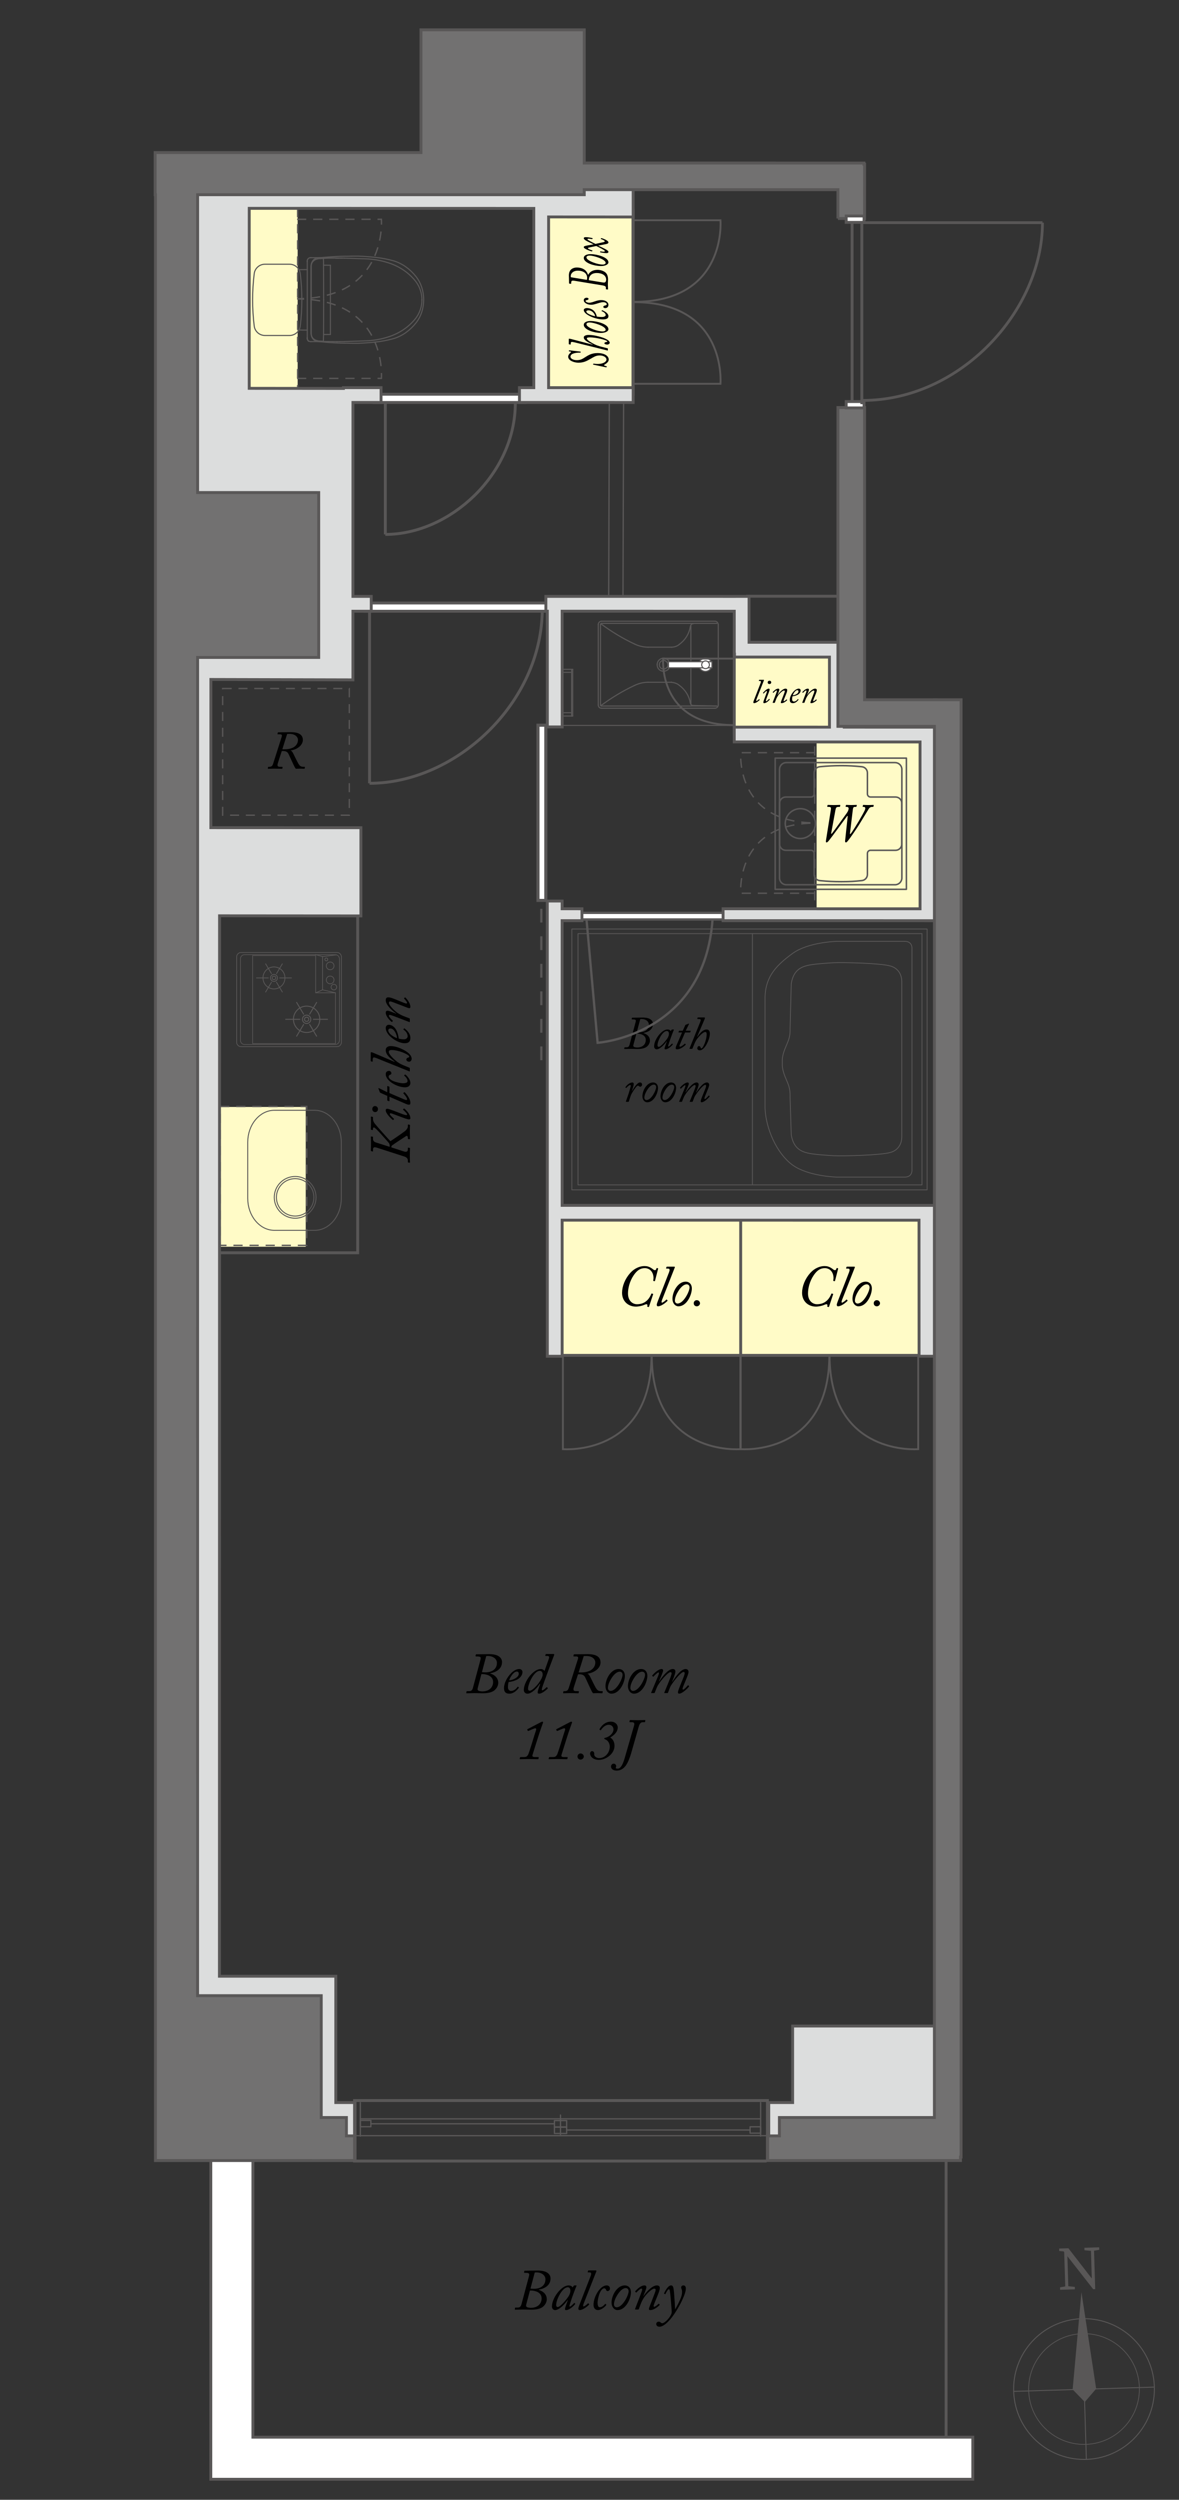 <?xml version="1.0" encoding="utf-8"?>
<!-- Generator: Adobe Illustrator 16.0.0, SVG Export Plug-In . SVG Version: 6.00 Build 0)  -->
<!DOCTYPE svg PUBLIC "-//W3C//DTD SVG 1.1//EN" "http://www.w3.org/Graphics/SVG/1.1/DTD/svg11.dtd">
<svg version="1.1" id="レイヤー_1" xmlns="http://www.w3.org/2000/svg" xmlns:xlink="http://www.w3.org/1999/xlink" x="0px"
	 y="0px" width="205.618px" height="435.955px" viewBox="0 0 205.618 435.955" enable-background="new 0 0 205.618 435.955"
	 xml:space="preserve">
<rect x="0" y="0" width="205.618" height="435.955" fill="#333333" stroke="none"/>
<line fill="none" stroke="#595757" stroke-width="0.503" x1="130.125" y1="103.982" x2="146.291" y2="103.982"/>
<rect x="38.451" y="193.052" fill="#FFFBC7" width="14.868" height="24.373"/>
<rect x="38.388" y="192.959" fill="none" stroke="#595757" stroke-width="0.24" stroke-dasharray="1.604,1.203" width="15.112" height="24.228"/>
<line fill="none" stroke="#595757" stroke-width="0.193" stroke-linecap="round" stroke-linejoin="round" stroke-miterlimit="10" x1="104.339" y1="108.91" x2="104.339" y2="122.941"/>
<line fill="none" stroke="#595757" stroke-width="0.193" stroke-linecap="round" stroke-linejoin="round" stroke-miterlimit="10" x1="98.001" y1="116.725" x2="98.001" y2="124.873"/>
<line fill="none" stroke="#595757" stroke-width="0.193" stroke-linecap="round" stroke-linejoin="round" stroke-miterlimit="10" x1="98.001" y1="124.873" x2="97.808" y2="124.873"/>
<line fill="none" stroke="#595757" stroke-width="0.193" stroke-linecap="round" stroke-linejoin="round" stroke-miterlimit="10" x1="98.001" y1="116.725" x2="97.808" y2="116.725"/>
<line fill="none" stroke="#595757" stroke-width="0.193" stroke-linecap="round" stroke-linejoin="round" stroke-miterlimit="10" x1="99.881" y1="116.725" x2="99.881" y2="124.873"/>
<line fill="none" stroke="#595757" stroke-width="0.193" stroke-linecap="round" stroke-linejoin="round" stroke-miterlimit="10" x1="99.881" y1="124.873" x2="99.688" y2="124.873"/>
<line fill="none" stroke="#595757" stroke-width="0.193" stroke-linecap="round" stroke-linejoin="round" stroke-miterlimit="10" x1="99.688" y1="116.725" x2="99.688" y2="124.873"/>
<line fill="none" stroke="#595757" stroke-width="0.193" stroke-linecap="round" stroke-linejoin="round" stroke-miterlimit="10" x1="99.881" y1="116.725" x2="99.688" y2="116.725"/>
<line fill="none" stroke="#595757" stroke-width="0.193" stroke-linecap="round" stroke-linejoin="round" stroke-miterlimit="10" x1="99.688" y1="116.725" x2="98" y2="116.725"/>
<line fill="none" stroke="#595757" stroke-width="0.193" stroke-linecap="round" stroke-linejoin="round" stroke-miterlimit="10" x1="99.688" y1="124.873" x2="98" y2="124.873"/>
<line fill="none" stroke="#595757" stroke-width="0.193" stroke-linecap="round" stroke-linejoin="round" stroke-miterlimit="10" x1="99.688" y1="117.254" x2="98" y2="117.254"/>
<line fill="none" stroke="#595757" stroke-width="0.193" stroke-linecap="round" stroke-linejoin="round" stroke-miterlimit="10" x1="99.688" y1="124.293" x2="98" y2="124.293"/>
<line fill="none" stroke="#595757" stroke-width="0.193" stroke-linecap="round" stroke-linejoin="round" stroke-miterlimit="10" x1="97.996" y1="126.512" x2="97.996" y2="107.515"/>
<line fill="none" stroke="#595757" stroke-width="0.193" stroke-linecap="round" stroke-linejoin="round" stroke-miterlimit="10" x1="97.996" y1="126.512" x2="129.914" y2="126.512"/>
<line fill="none" stroke="#595757" stroke-width="0.193" stroke-linecap="round" stroke-linejoin="round" stroke-miterlimit="10" x1="125.265" y1="115.901" x2="125.265" y2="108.91"/>
<line fill="none" stroke="#595757" stroke-width="0.193" stroke-linecap="round" stroke-linejoin="round" stroke-miterlimit="10" x1="104.917" y1="108.332" x2="124.687" y2="108.332"/>
<path fill="none" stroke="#595757" stroke-width="0.193" stroke-linecap="round" stroke-linejoin="round" stroke-miterlimit="10" d="
	M116.49,115.901v0.048c0,0.386-0.338,0.723-0.771,0.723s-0.723-0.337-0.723-0.723v-0.048"/>
<path fill="none" stroke="#595757" stroke-width="0.193" stroke-linecap="round" stroke-linejoin="round" stroke-miterlimit="10" d="
	M114.996,115.901c0-0.386,0.338-0.724,0.723-0.724s0.723,0.338,0.771,0.724"/>
<path fill="none" stroke="#595757" stroke-width="0.193" stroke-linecap="round" stroke-linejoin="round" stroke-miterlimit="10" d="
	M116.876,115.901v0.048c0,0.627-0.531,1.109-1.158,1.109s-1.109-0.482-1.109-1.109v-0.048"/>
<path fill="none" stroke="#595757" stroke-width="0.193" stroke-linecap="round" stroke-linejoin="round" stroke-miterlimit="10" d="
	M114.609,115.901c0-0.579,0.482-1.109,1.109-1.109s1.109,0.53,1.158,1.109"/>
<line fill="none" stroke="#595757" stroke-width="0.193" stroke-linecap="round" stroke-linejoin="round" stroke-miterlimit="10" x1="104.917" y1="123.519" x2="124.687" y2="123.519"/>
<line fill="none" stroke="#595757" stroke-width="0.193" stroke-linecap="round" stroke-linejoin="round" stroke-miterlimit="10" x1="104.917" y1="108.717" x2="125.023" y2="108.717"/>
<line fill="none" stroke="#595757" stroke-width="0.193" stroke-linecap="round" stroke-linejoin="round" stroke-miterlimit="10" x1="104.917" y1="123.127" x2="125.023" y2="123.127"/>
<path fill="none" stroke="#595757" stroke-width="0.193" stroke-linecap="round" stroke-linejoin="round" stroke-miterlimit="10" d="
	M104.726,108.91L104.726,108.91c0-0.096,0.047-0.193,0.191-0.193"/>
<line fill="none" stroke="#595757" stroke-width="0.193" stroke-linecap="round" stroke-linejoin="round" stroke-miterlimit="10" x1="104.726" y1="108.91" x2="104.726" y2="122.941"/>
<path fill="none" stroke="#595757" stroke-width="0.193" stroke-linecap="round" stroke-linejoin="round" stroke-miterlimit="10" d="
	M104.917,123.133L104.917,123.133c-0.145,0-0.191-0.048-0.191-0.192"/>
<path fill="none" stroke="#595757" stroke-width="0.193" stroke-linecap="round" stroke-linejoin="round" stroke-miterlimit="10" d="
	M104.917,123.519L104.917,123.519c-0.338,0-0.578-0.241-0.578-0.578"/>
<path fill="none" stroke="#595757" stroke-width="0.193" stroke-linecap="round" stroke-linejoin="round" stroke-miterlimit="10" d="
	M104.822,123.037c1.832-1.35,3.809-2.555,5.883-3.519"/>
<line fill="none" stroke="#595757" stroke-width="0.193" stroke-linecap="round" stroke-linejoin="round" stroke-miterlimit="10" x1="113.019" y1="118.987" x2="117.117" y2="118.987"/>
<line fill="none" stroke="#595757" stroke-width="0.193" stroke-linecap="round" stroke-linejoin="round" stroke-miterlimit="10" x1="117.117" y1="118.987" x2="117.117" y2="118.987"/>
<path fill="none" stroke="#595757" stroke-width="0.193" stroke-linecap="round" stroke-linejoin="round" stroke-miterlimit="10" d="
	M110.705,119.519c0.723-0.337,1.494-0.531,2.313-0.531"/>
<path fill="none" stroke="#595757" stroke-width="0.193" stroke-linecap="round" stroke-linejoin="round" stroke-miterlimit="10" d="
	M118.466,119.518c1.061,0.771,1.736,1.88,1.93,3.134"/>
<path fill="none" stroke="#595757" stroke-width="0.193" stroke-linecap="round" stroke-linejoin="round" stroke-miterlimit="10" d="
	M120.925,123.037L120.925,123.037c-0.289,0-0.482-0.145-0.482-0.385"/>
<path fill="none" stroke="#595757" stroke-width="0.193" stroke-linecap="round" stroke-linejoin="round" stroke-miterlimit="10" d="
	M117.07,118.987c0.48,0.047,1.012,0.192,1.395,0.53"/>
<line fill="none" stroke="#595757" stroke-width="0.193" stroke-linecap="round" stroke-linejoin="round" stroke-miterlimit="10" x1="125.023" y1="123.133" x2="120.925" y2="123.037"/>
<path fill="none" stroke="#595757" stroke-width="0.193" stroke-linecap="round" stroke-linejoin="round" stroke-miterlimit="10" d="
	M110.705,112.333c-2.074-0.964-4.051-2.169-5.883-3.519"/>
<line fill="none" stroke="#595757" stroke-width="0.193" stroke-linecap="round" stroke-linejoin="round" stroke-miterlimit="10" x1="117.117" y1="112.863" x2="113.019" y2="112.863"/>
<line fill="none" stroke="#595757" stroke-width="0.193" stroke-linecap="round" stroke-linejoin="round" stroke-miterlimit="10" x1="113.019" y1="112.863" x2="113.019" y2="112.863"/>
<path fill="none" stroke="#595757" stroke-width="0.193" stroke-linecap="round" stroke-linejoin="round" stroke-miterlimit="10" d="
	M113.019,112.863c-0.82,0-1.592-0.192-2.314-0.53"/>
<path fill="none" stroke="#595757" stroke-width="0.193" stroke-linecap="round" stroke-linejoin="round" stroke-miterlimit="10" d="
	M120.396,109.248c-0.193,1.253-0.869,2.363-1.93,3.133"/>
<path fill="none" stroke="#595757" stroke-width="0.193" stroke-linecap="round" stroke-linejoin="round" stroke-miterlimit="10" d="
	M120.443,109.2c0-0.242,0.193-0.435,0.482-0.435"/>
<path fill="none" stroke="#595757" stroke-width="0.193" stroke-linecap="round" stroke-linejoin="round" stroke-miterlimit="10" d="
	M118.466,112.385c-0.385,0.337-0.916,0.482-1.396,0.482"/>
<path fill="none" stroke="#595757" stroke-width="0.193" stroke-linecap="round" stroke-linejoin="round" stroke-miterlimit="10" d="
	M104.339,108.91L104.339,108.91c0-0.29,0.24-0.578,0.578-0.578"/>
<path fill="none" stroke="#595757" stroke-width="0.193" stroke-linecap="round" stroke-linejoin="round" stroke-miterlimit="10" d="
	M125.265,122.941c0,0.337-0.289,0.578-0.578,0.578"/>
<path fill="none" stroke="#595757" stroke-width="0.193" stroke-linecap="round" stroke-linejoin="round" stroke-miterlimit="10" d="
	M124.687,108.332c0.289,0,0.578,0.289,0.578,0.578"/>
<line fill="none" stroke="#595757" stroke-width="0.193" stroke-linecap="round" stroke-linejoin="round" stroke-miterlimit="10" x1="116.539" y1="115.418" x2="116.539" y2="116.432"/>
<line fill="none" stroke="#595757" stroke-width="0.193" stroke-linecap="round" stroke-linejoin="round" stroke-miterlimit="10" x1="116.539" y1="115.418" x2="116.585" y2="115.372"/>
<line fill="none" stroke="#595757" stroke-width="0.193" stroke-linecap="round" stroke-linejoin="round" stroke-miterlimit="10" x1="116.585" y1="115.371" x2="116.585" y2="115.371"/>
<line fill="none" stroke="#595757" stroke-width="0.193" stroke-linecap="round" stroke-linejoin="round" stroke-miterlimit="10" x1="116.585" y1="116.431" x2="116.539" y2="116.431"/>
<line fill="none" stroke="#595757" stroke-width="0.193" stroke-linecap="round" stroke-linejoin="round" stroke-miterlimit="10" x1="116.539" y1="116.431" x2="116.539" y2="116.431"/>
<line fill="none" stroke="#595757" stroke-width="0.193" stroke-linecap="round" stroke-linejoin="round" stroke-miterlimit="10" x1="125.265" y1="115.901" x2="125.265" y2="122.941"/>
<line fill="none" stroke="#595757" stroke-width="0.193" stroke-linecap="round" stroke-linejoin="round" stroke-miterlimit="10" x1="120.492" y1="109.055" x2="120.492" y2="122.796"/>
<path fill="#FFFFFF" d="M123.023,114.784c-0.637,0-1.154,0.516-1.154,1.153c0,0.638,0.518,1.154,1.154,1.154
	s1.154-0.516,1.154-1.154C124.177,115.3,123.66,114.784,123.023,114.784"/>
<circle fill="none" stroke="#595757" stroke-width="0.193" stroke-linecap="round" stroke-linejoin="round" stroke-miterlimit="10" cx="123.023" cy="115.937" r="1.154"/>
<rect x="116.585" y="115.406" fill="#FFFFFF" width="7.582" height="1.061"/>
<rect x="116.585" y="115.406" fill="none" stroke="#595757" stroke-width="0.195" stroke-linecap="round" stroke-linejoin="round" stroke-miterlimit="10" width="7.582" height="1.061"/>
<path fill="#FFFFFF" d="M123.05,115.265c-0.371,0-0.672,0.301-0.672,0.672c0,0.371,0.301,0.672,0.672,0.672s0.672-0.301,0.672-0.672
	C123.722,115.566,123.421,115.265,123.05,115.265"/>
<circle fill="none" stroke="#595757" stroke-width="0.193" stroke-linecap="round" stroke-linejoin="round" stroke-miterlimit="10" cx="123.05" cy="115.937" r="0.672"/>
<line fill="none" stroke="#595757" stroke-width="0.229" stroke-linecap="round" stroke-linejoin="round" stroke-miterlimit="10" x1="108.759" y1="69.335" x2="108.646" y2="104.87"/>
<line fill="none" stroke="#595757" stroke-width="0.229" stroke-linecap="round" stroke-linejoin="round" stroke-miterlimit="10" x1="106.267" y1="69.327" x2="106.154" y2="104.862"/>
<rect x="42.359" y="34.738" fill="#FFFBC7" width="9.554" height="35.07"/>
<rect x="97.109" y="211.323" fill="#FFFBC7" width="65.727" height="25.101"/>
<rect x="142.416" y="128.614" fill="#FFFBC7" width="19.965" height="30.392"/>
<rect x="128.041" y="113.075" fill="#FFFBC7" width="18.801" height="15.062"/>
<rect x="94.061" y="36.375" fill="#FFFBC7" width="16.099" height="32.162"/>
<rect x="42.353" y="34.604" fill="none" stroke="#595757" stroke-width="0.24" stroke-dasharray="1.604,1.203" width="9.553" height="34.86"/>
<line fill="none" stroke="#595757" stroke-width="0.505" x1="95.989" y1="236.371" x2="163.279" y2="236.371"/>
<line fill="none" stroke="#595757" stroke-width="0.505" x1="129.175" y1="212.824" x2="129.175" y2="236.624"/>
<line fill="none" stroke="#595757" stroke-width="0.505" x1="165" y1="375.125" x2="165" y2="426.525"/>
<path fill="none" stroke="#595757" stroke-width="0.148" stroke-linecap="round" stroke-linejoin="round" stroke-miterlimit="10" d="
	M159.046,165.426c0,0,0.123-1.256-1.256-1.256h-11.848c0,0-4.98,0.105-7.74,2.122s-4.654,3.953-4.777,7.497v19.459
	c0.123,3.542,2.018,7.895,4.777,9.912c2.76,2.017,7.74,2.121,7.74,2.121h11.848c1.379,0,1.256-1.256,1.256-1.256V165.426z"/>
<path fill="none" stroke="#595757" stroke-width="0.148" stroke-linecap="round" stroke-linejoin="round" stroke-miterlimit="10" d="
	M157.275,171.111c-0.082-2.266-1.979-2.637-1.979-2.637c-1.604-0.495-8.162-0.659-9.891-0.577c0,0-3.25,0.164-4.484,0.455
	c-1.238,0.287-2.557,0.863-2.926,3.211l-0.205,7.882c0,0,0.08,0.878-0.248,1.867c-0.33,0.987-1.029,2.14-1.113,3.5v1.009
	c0.084,1.359,0.783,2.512,1.113,3.499c0.328,0.99,0.248,2.043,0.248,2.043l0.205,6.525c0.369,2.347,1.688,2.924,2.926,3.212
	c1.234,0.289,4.484,0.453,4.484,0.453c1.729,0.082,8.287-0.082,9.891-0.577c0,0,1.896-0.37,1.979-2.635V171.111z"/>
<polyline fill="none" stroke="#595757" stroke-width="0.148" stroke-linecap="round" stroke-linejoin="round" stroke-miterlimit="10" points="
	100.88,162.817 160.796,162.817 160.796,206.639 100.804,206.639 100.804,162.836 "/>
<line fill="none" stroke="#595757" stroke-width="0.148" stroke-linecap="round" stroke-linejoin="round" stroke-miterlimit="10" x1="131.22" y1="162.86" x2="131.22" y2="206.569"/>
<rect x="99.73" y="162.015" fill="none" stroke="#595757" stroke-width="0.148" stroke-linecap="round" stroke-linejoin="round" stroke-miterlimit="10" width="61.955" height="45.492"/>
<path fill="none" stroke="#595757" stroke-width="0.128" stroke-linecap="round" stroke-linejoin="round" stroke-miterlimit="10" d="
	M58.771,182.534c0.425,0,0.772-0.347,0.772-0.772v-14.878c0-0.426-0.347-0.773-0.772-0.773H42.042c-0.423,0-0.772,0.347-0.772,0.773
	v14.878c0,0.425,0.349,0.772,0.772,0.772H58.771z"/>
<path fill="none" stroke="#595757" stroke-width="0.117" stroke-linecap="round" stroke-linejoin="round" stroke-miterlimit="10" d="
	M58.515,166.499c0.375,0,0.683,0.332,0.683,0.74v14.17c0,0.405-0.308,0.738-0.683,0.738H42.614c-0.377,0-0.683-0.333-0.683-0.738
	v-14.17c0-0.408,0.306-0.74,0.683-0.74H58.515z"/>
<circle fill="none" stroke="#595757" stroke-width="0.14" stroke-miterlimit="10" cx="47.781" cy="170.547" r="0.61"/>
<circle fill="none" stroke="#595757" stroke-width="0.14" stroke-miterlimit="10" cx="47.781" cy="170.548" r="0.309"/>
<circle fill="none" stroke="#595757" stroke-width="0.14" stroke-miterlimit="10" cx="47.781" cy="170.547" r="1.918"/>
<line fill="none" stroke="#595757" stroke-width="0.14" stroke-miterlimit="10" x1="44.679" y1="170.547" x2="46.846" y2="170.547"/>
<line fill="none" stroke="#595757" stroke-width="0.14" stroke-miterlimit="10" x1="48.718" y1="170.547" x2="50.885" y2="170.547"/>
<line fill="none" stroke="#595757" stroke-width="0.14" stroke-miterlimit="10" x1="46.297" y1="168.044" x2="47.369" y2="169.837"/>
<line fill="none" stroke="#595757" stroke-width="0.14" stroke-miterlimit="10" x1="48.196" y1="171.26" x2="49.265" y2="173.052"/>
<line fill="none" stroke="#595757" stroke-width="0.14" stroke-miterlimit="10" x1="49.266" y1="168.044" x2="48.196" y2="169.837"/>
<line fill="none" stroke="#595757" stroke-width="0.14" stroke-miterlimit="10" x1="47.368" y1="171.26" x2="46.297" y2="173.052"/>
<circle fill="none" stroke="#595757" stroke-width="0.168" stroke-miterlimit="10" cx="53.476" cy="177.764" r="0.729"/>
<circle fill="none" stroke="#595757" stroke-width="0.168" stroke-miterlimit="10" cx="53.476" cy="177.765" r="0.369"/>
<circle fill="none" stroke="#595757" stroke-width="0.168" stroke-miterlimit="10" cx="53.476" cy="177.764" r="2.298"/>
<line fill="none" stroke="#595757" stroke-width="0.168" stroke-miterlimit="10" x1="49.761" y1="177.765" x2="52.355" y2="177.765"/>
<line fill="none" stroke="#595757" stroke-width="0.168" stroke-miterlimit="10" x1="54.596" y1="177.765" x2="57.19" y2="177.765"/>
<line fill="none" stroke="#595757" stroke-width="0.168" stroke-miterlimit="10" x1="51.698" y1="174.767" x2="52.98" y2="176.913"/>
<line fill="none" stroke="#595757" stroke-width="0.168" stroke-miterlimit="10" x1="53.972" y1="178.617" x2="55.252" y2="180.763"/>
<line fill="none" stroke="#595757" stroke-width="0.168" stroke-miterlimit="10" x1="55.253" y1="174.767" x2="53.971" y2="176.913"/>
<line fill="none" stroke="#595757" stroke-width="0.168" stroke-miterlimit="10" x1="52.979" y1="178.617" x2="51.698" y2="180.763"/>
<polygon fill="none" stroke="#595757" stroke-width="0.117" stroke-linecap="round" stroke-linejoin="round" stroke-miterlimit="10" points="
	55.057,166.647 44.056,166.647 44.056,181.999 58.506,181.999 58.506,173.147 55.057,173.147 "/>
<polyline fill="none" stroke="#595757" stroke-width="0.128" stroke-linecap="round" stroke-linejoin="round" stroke-miterlimit="10" points="
	58.507,173.148 56.257,172.623 56.257,166.823 55.006,166.473 "/>
<line fill="none" stroke="#595757" stroke-width="0.128" stroke-linecap="round" stroke-linejoin="round" stroke-miterlimit="10" x1="56.257" y1="166.823" x2="58.656" y2="166.523"/>
<line fill="none" stroke="#595757" stroke-width="0.128" stroke-linecap="round" stroke-linejoin="round" stroke-miterlimit="10" x1="56.257" y1="172.623" x2="55.057" y2="173.148"/>
<circle fill="none" stroke="#595757" stroke-width="0.128" stroke-linecap="round" stroke-linejoin="round" stroke-miterlimit="10" cx="57.581" cy="168.448" r="0.675"/>
<circle fill="none" stroke="#595757" stroke-width="0.128" stroke-linecap="round" stroke-linejoin="round" stroke-miterlimit="10" cx="57.581" cy="170.898" r="0.675"/>
<circle fill="none" stroke="#595757" stroke-width="0.128" stroke-linecap="round" stroke-linejoin="round" stroke-miterlimit="10" cx="58.231" cy="172.149" r="0.488"/>
<circle fill="none" stroke="#595757" stroke-width="0.128" stroke-linecap="round" stroke-linejoin="round" stroke-miterlimit="10" cx="56.906" cy="167.324" r="0.252"/>
<path fill="none" stroke="#595757" stroke-width="0.166" stroke-linecap="round" stroke-linejoin="round" stroke-miterlimit="10" d="
	M51.477,205.172c2.009,0,3.644,1.634,3.644,3.64c0,2.012-1.635,3.645-3.644,3.645c-2.013,0-3.646-1.633-3.646-3.645
	C47.831,206.807,49.463,205.172,51.477,205.172z"/>
<path fill="none" stroke="#595757" stroke-width="0.166" stroke-linecap="round" stroke-linejoin="round" stroke-miterlimit="10" d="
	M51.477,205.553c1.801,0,3.266,1.462,3.266,3.259c0,1.805-1.465,3.266-3.266,3.266c-1.804,0-3.27-1.461-3.27-3.266
	C48.207,207.015,49.672,205.553,51.477,205.553z"/>
<path fill="none" stroke="#595757" stroke-width="0.166" stroke-linecap="round" stroke-linejoin="round" stroke-miterlimit="10" d="
	M54.861,214.568c2.575,0,4.663-2.502,4.663-5.585v-9.77c0-3.085-2.088-5.584-4.663-5.584h-6.995c-2.575,0-4.663,2.499-4.663,5.584
	v9.77c0,3.083,2.088,5.585,4.663,5.585H54.861z"/>
<rect x="35.031" y="157.132" fill="none" stroke="#595757" stroke-width="0.503" width="27.35" height="61.349"/>
<rect x="135.193" y="132.215" fill="none" stroke="#595757" stroke-width="0.264" stroke-linecap="round" stroke-linejoin="round" stroke-miterlimit="10" width="22.883" height="22.882"/>
<path fill="none" stroke="#595757" stroke-width="0.264" stroke-linecap="round" stroke-linejoin="round" stroke-miterlimit="10" d="
	M142.207,143.632c0-1.43-1.188-2.605-2.631-2.605c-1.441,0-2.629,1.175-2.629,2.605c0,1.43,1.188,2.607,2.629,2.607
	C141.019,146.239,142.207,145.062,142.207,143.632"/>
<path fill="none" stroke="#595757" stroke-width="0.264" stroke-linecap="round" stroke-linejoin="round" stroke-miterlimit="10" d="
	M135.962,140.07c0-0.587,0.486-1.071,1.072-1.071h4.414c0.297,0,0.539-0.242,0.539-0.537v-3.676c0-0.547,0.418-1.009,0.961-1.067
	l0.156-0.015c1.172-0.113,2.35-0.174,3.529-0.174h0.188c1.162,0,2.158,0.059,3.297,0.17l0.197,0.019
	c0.545,0.058,0.963,0.52,0.963,1.067v3.676c0,0.295,0.246,0.537,0.537,0.537h4.379c0.588,0,1.074,0.484,1.074,1.071v7.148
	c0,0.591-0.486,1.072-1.074,1.072h-4.379c-0.293,0-0.537,0.243-0.537,0.539v3.675c0,0.545-0.418,1.01-0.963,1.067l-0.158,0.016
	c-1.049,0.107-1.859,0.174-3.336,0.174h-0.188c-1.178,0-2.354-0.057-3.525-0.174l-0.16-0.016c-0.543-0.057-0.961-0.522-0.961-1.067
	v-3.675c0-0.296-0.242-0.539-0.539-0.539h-4.414c-0.586,0-1.072-0.481-1.072-1.072V140.07z"/>
<path fill="none" stroke="#595757" stroke-width="0.264" stroke-linecap="round" stroke-linejoin="round" stroke-miterlimit="10" d="
	M135.947,153.117c0,0.647,0.531,1.181,1.178,1.181h18.98c0.648,0,1.18-0.534,1.18-1.181v-18.942c0-0.649-0.531-1.18-1.18-1.18
	h-18.98c-0.646,0-1.178,0.531-1.178,1.18V153.117z"/>
<g>
	<path d="M144.955,145.328c-0.02,0.095,0.037,0.123,0.143,0.019c0.15-0.151,2.502-3.438,2.596-3.57
		c0.236-0.34,0.313-0.624,0.313-0.784c0-0.132-0.104-0.274-0.293-0.274h-0.16c-0.057,0-0.086-0.019-0.076-0.057l0.047-0.217
		c0.01-0.057,0.029-0.075,0.113-0.075c0.096,0,0.342,0.028,0.813,0.028c0.529,0,0.775-0.028,0.889-0.028
		c0.066,0,0.104,0.028,0.084,0.094l-0.047,0.18c-0.018,0.057-0.037,0.075-0.104,0.075h-0.207c-0.199,0-0.283,0.113-0.332,0.473
		l-0.5,4.156c-0.02,0.123,0.029,0.142,0.094,0.085c0.219-0.189,1.295-1.974,1.428-2.201c0.424-0.718,1-1.748,1.096-2.002
		c0.094-0.265,0.074-0.51-0.189-0.51h-0.15c-0.049,0-0.066-0.019-0.057-0.075l0.037-0.18c0.01-0.066,0.037-0.094,0.104-0.094
		c0.123,0,0.35,0.028,0.793,0.028c0.51,0,0.756-0.028,0.898-0.028c0.066,0,0.094,0.038,0.084,0.094l-0.037,0.18
		c-0.01,0.057-0.037,0.075-0.076,0.075h-0.16c-0.207,0-0.387,0.066-0.547,0.274c-0.113,0.161-1.512,2.494-1.748,2.862
		c-0.266,0.435-1.549,2.343-1.955,2.815c-0.086,0.094-0.199,0.246-0.313,0.246c-0.123,0-0.17-0.113-0.15-0.283l0.453-4.231
		c0.02-0.132-0.047-0.151-0.113-0.066c-0.094,0.123-2.908,3.986-3.258,4.364c-0.105,0.113-0.189,0.217-0.332,0.217
		c-0.094,0-0.123-0.123-0.074-0.416l0.84-5.28c0.057-0.331,0.01-0.501-0.303-0.501h-0.227c-0.074,0-0.104-0.019-0.094-0.094
		l0.037-0.18c0.01-0.047,0.029-0.075,0.113-0.075c0.096,0,0.473,0.028,0.965,0.028c0.584,0,0.943-0.028,1.057-0.028
		c0.086,0,0.104,0.028,0.094,0.094l-0.037,0.18c-0.01,0.047-0.027,0.075-0.094,0.075h-0.209c-0.32,0-0.424,0.123-0.5,0.529
		L144.955,145.328z"/>
</g>
<rect x="142.078" y="128.498" fill="none" stroke="#595757" stroke-width="0.24" stroke-dasharray="1.604,1.203" width="20.539" height="30.212"/>
<line fill="none" stroke="#595757" stroke-width="0.505" x1="128.054" y1="128.106" x2="128.054" y2="113.107"/>
<line fill="none" stroke="#595757" stroke-width="0.505" x1="110.423" y1="36.408" x2="110.423" y2="69.007"/>
<polygon fill="#FFFFFF" points="44.108,425.035 44.108,360.017 36.766,360.017 36.766,432.378 169.654,432.378 169.654,425.035 "/>
<polygon fill="none" stroke="#595757" stroke-width="0.503" points="44.108,425.035 44.108,360.017 36.766,360.017 36.766,432.378 
	169.654,432.378 169.654,425.035 "/>
<path fill="none" stroke="#595757" stroke-width="0.503" d="M67.201,93.202c11.255,0,22.689-10.49,22.672-22.945"/>
<line fill="none" stroke="#595757" stroke-width="0.501" x1="67.201" y1="93.202" x2="67.201" y2="70.257"/>
<path fill="none" stroke="#595757" stroke-width="0.503" d="M64.447,136.606c14.956,0,30.151-13.939,30.128-30.493"/>
<line fill="none" stroke="#595757" stroke-width="0.501" x1="64.447" y1="136.606" x2="64.447" y2="106.113"/>
<g>
	<path d="M92.239,397.015c0.041-0.152,0.061-0.283,0.061-0.363c0-0.182-0.182-0.273-0.555-0.273h-0.263
		c-0.061,0-0.091-0.041-0.081-0.092l0.041-0.211c0.01-0.061,0.041-0.07,0.131-0.07c0.061,0,0.404,0,0.818-0.012
		c0.596-0.01,1.07-0.02,1.424-0.02c0.131,0,1.01,0,1.566,0.334c0.354,0.211,0.636,0.564,0.636,1.039c0,1.273-1.131,1.799-2.01,1.951
		c-0.061,0.01-0.061,0.039-0.021,0.061c0.798,0.252,1.374,0.797,1.374,1.637c0,0.109-0.03,0.707-0.586,1.221
		c-0.374,0.344-1,0.586-2.131,0.586c-0.455,0-0.909-0.029-1.364-0.029c-0.465,0-0.939,0.029-1.404,0.029
		c-0.07,0-0.101-0.02-0.091-0.08l0.041-0.213c0.01-0.051,0.03-0.08,0.091-0.08h0.394c0.384,0,0.545-0.232,0.646-0.617
		L92.239,397.015z M91.805,401.783c-0.091,0.354-0.081,0.455,0.111,0.576c0.111,0.061,0.475,0.121,0.626,0.121
		c1.343,0,1.919-0.809,1.919-1.637c0-1.08-1.141-1.385-1.899-1.385h-0.141L91.805,401.783z M92.512,399.117
		c0.172,0.029,0.475,0.039,0.606,0.039c1.081,0,2-0.504,2.01-1.656c0-0.637-0.606-1.201-1.576-1.201c-0.122,0-0.212,0.01-0.293,0.02
		L92.512,399.117z"/>
	<path d="M100.512,398.57c0.041,0,0.051,0.051,0.03,0.092c-0.191,0.414-0.707,1.809-0.757,1.969
		c-0.061,0.172-0.485,1.426-0.485,1.516c0,0.092,0.051,0.121,0.111,0.121c0.121,0,0.637-0.525,0.707-0.615
		c0.03-0.031,0.061-0.051,0.081-0.021l0.091,0.102c0.03,0.031,0.04,0.051,0.021,0.08c-0.111,0.203-0.99,1.061-1.566,1.061
		c-0.121,0-0.212-0.039-0.212-0.17c0-0.152,0.101-0.465,0.485-1.537l-0.051-0.02c-0.425,0.646-1.444,1.727-2.162,1.727
		c-0.232,0-0.545-0.191-0.545-0.646c0-1.475,1.656-3.656,2.889-3.656c0.424,0,0.616,0.182,0.717,0.344l0.192-0.273
		c0.03-0.039,0.061-0.07,0.101-0.07H100.512z M99.239,400.328c0.142-0.293,0.242-0.545,0.242-0.838c0-0.273-0.101-0.596-0.475-0.596
		c-0.929,0-2.01,2.131-2.01,3.09c0,0.232,0.101,0.354,0.272,0.354C97.774,402.337,99.058,400.703,99.239,400.328z"/>
	<path d="M103.007,396.933c0.15-0.383,0.141-0.635-0.152-0.635h-0.293c-0.07,0-0.08-0.041-0.061-0.092l0.061-0.182
		c0.02-0.061,0.041-0.07,0.102-0.07h1.252c0.092,0,0.121,0.061,0.092,0.15l-2.102,5.344c-0.092,0.232-0.334,0.789-0.121,0.789
		c0.162,0,0.627-0.395,0.748-0.525c0.039-0.041,0.061-0.031,0.09,0l0.111,0.121c0.02,0.02,0.031,0.061-0.01,0.1
		c-0.051,0.082-0.99,0.939-1.637,0.939c-0.131,0-0.223-0.061-0.223-0.293c0-0.15,0.254-0.787,0.375-1.09L103.007,396.933z"/>
	<path d="M103.511,401.945c0-1.375,1.121-3.375,2.293-3.375c0.475,0,0.576,0.385,0.576,0.566c0,0.242-0.232,0.424-0.414,0.424
		c-0.131,0-0.223-0.07-0.264-0.223c-0.029-0.111-0.15-0.262-0.313-0.262c-0.252,0-0.516,0.242-0.736,0.697
		c-0.273,0.586-0.436,1.453-0.436,1.768c0,0.736,0.223,0.838,0.404,0.838c0.395,0,0.777-0.404,0.889-0.545
		c0.031-0.041,0.061-0.061,0.092-0.041l0.111,0.102c0.029,0.02,0.049,0.051,0.01,0.111c-0.143,0.211-0.809,0.867-1.455,0.867
		C103.916,402.873,103.511,402.621,103.511,401.945z"/>
	<path d="M106.654,401.57c0-1.271,0.959-3,2.303-3c0.676,0,1.08,0.496,1.08,1.182c0,1.111-0.879,3.121-2.344,3.121
		C107.138,402.873,106.654,402.337,106.654,401.57z M109.632,399.601c0.012-0.314-0.172-0.566-0.504-0.566
		c-0.424,0-0.961,0.385-1.465,1.203c-0.344,0.545-0.586,1.16-0.586,1.635c0,0.324,0.223,0.516,0.465,0.516
		C108.593,402.388,109.632,400.267,109.632,399.601z"/>
	<path d="M110.865,402.773c-0.111,0-0.131-0.021-0.111-0.092l0.717-1.869c0.244-0.625,0.525-1.354,0.525-1.525
		c0-0.1-0.039-0.17-0.15-0.17c-0.191,0-0.678,0.484-0.85,0.676c-0.029,0.031-0.061,0.031-0.1-0.01l-0.092-0.092
		c-0.041-0.039-0.051-0.061-0.02-0.1c0.15-0.182,0.898-1.021,1.625-1.021c0.232,0,0.324,0.172,0.324,0.303
		c0,0.314-0.434,1.273-0.516,1.506l0.041,0.02c0.303-0.484,1.404-1.828,2.303-1.828c0.303,0,0.506,0.152,0.506,0.414
		c0,0.445-0.232,0.971-0.566,1.789c-0.273,0.666-0.516,1.232-0.516,1.393c0,0.061,0.041,0.133,0.121,0.133
		c0.152,0,0.596-0.375,0.729-0.516c0.039-0.031,0.08-0.02,0.111,0.02l0.07,0.082c0.039,0.039,0.051,0.061,0.01,0.111
		c-0.121,0.16-0.939,0.877-1.617,0.877c-0.131,0-0.242-0.049-0.242-0.201c0-0.191,0.363-0.99,0.678-1.859
		c0.141-0.393,0.504-1.232,0.504-1.453c0-0.143-0.07-0.232-0.252-0.232c-0.395,0-1.395,0.93-1.838,1.646
		c-0.182,0.293-0.344,0.555-0.605,1.262l-0.254,0.678c-0.02,0.039-0.039,0.061-0.141,0.061H110.865z"/>
	<path d="M115.833,400.025c-0.02-0.01-0.029-0.041-0.01-0.092c0.061-0.121,0.596-1.363,1.213-1.363c0.313,0,0.424,0.254,0.506,1.143
		c0.1,1.15,0.17,2.332,0.191,2.99l0.039-0.012c0.283-0.453,0.891-1.656,1.031-2.141c0.051-0.172,0.152-0.445,0.152-0.879
		c0-0.111-0.021-0.293-0.051-0.373c-0.041-0.092-0.111-0.232-0.111-0.365c0-0.16,0.09-0.363,0.414-0.363
		c0.273,0,0.404,0.254,0.404,0.506c0,0.656-0.385,1.504-0.678,2.141c-0.443,0.971-1.504,2.779-2.383,3.637
		c-0.273,0.283-0.939,0.92-1.535,0.92c-0.395,0-0.566-0.242-0.566-0.475c0-0.254,0.223-0.404,0.404-0.414
		c0.172-0.01,0.262,0.07,0.373,0.16c0.07,0.061,0.172,0.121,0.252,0.121c0.102,0,0.273-0.061,0.477-0.211
		c0.555-0.414,0.949-1,1.109-1.363c0.082-0.193,0.092-0.414,0.082-0.566c-0.021-0.232-0.213-2.98-0.324-3.506
		c-0.039-0.191-0.09-0.281-0.172-0.281c-0.182,0-0.504,0.596-0.586,0.818c-0.02,0.039-0.061,0.039-0.09,0.029L115.833,400.025z"/>
</g>
<rect x="65.279" y="68.754" fill="#FFFFFF" width="26.279" height="1.437"/>
<rect x="65.279" y="68.754" fill="none" stroke="#595757" stroke-width="0.503" width="26.279" height="1.437"/>
<rect x="63.667" y="105.161" fill="#FFFFFF" width="32.258" height="1.437"/>
<rect x="63.667" y="105.161" fill="none" stroke="#595757" stroke-width="0.503" width="32.258" height="1.437"/>
<rect x="93.824" y="126.475" fill="#FFFFFF" width="1.365" height="30.556"/>
<rect x="93.824" y="126.475" fill="none" stroke="#595757" stroke-width="0.534" width="1.365" height="30.556"/>
<g>
	<path d="M144.58,227.89c-0.02,0.05-0.051,0.061-0.09,0.05l-0.182-0.05c-0.031-0.01-0.051-0.03-0.031-0.081
		c0.01-0.05,0.031-0.101,0.031-0.172c0-0.111-0.072-0.192-0.162-0.192c-0.092,0-0.264,0.061-0.445,0.142
		c-0.223,0.111-0.908,0.283-1.393,0.283c-1.344,0-2.426-0.929-2.426-2.404c0-1.152,0.535-2.495,1.465-3.505
		c0.656-0.717,1.566-1.162,2.436-1.162c0.484,0,0.848,0.101,1.332,0.435c0.133,0.091,0.314,0.283,0.506,0.283
		c0.121,0,0.201-0.081,0.262-0.313c0.021-0.061,0.051-0.081,0.092-0.061l0.131,0.03c0.061,0.01,0.082,0.041,0.061,0.101
		l-0.535,2.091c-0.02,0.061-0.041,0.081-0.111,0.061l-0.141-0.021c-0.051-0.01-0.07-0.03-0.061-0.101
		c0.211-0.99-0.303-2.142-1.465-2.142c-0.818,0-1.363,0.404-1.939,1.232c-0.758,1.111-1,2.364-1,3.172
		c0,1.444,0.959,1.889,1.545,1.889c0.85,0,1.898-0.293,2.516-1.788c0.041-0.091,0.051-0.101,0.102-0.081l0.172,0.05
		c0.061,0.021,0.061,0.041,0.049,0.091L144.58,227.89z"/>
	<path d="M148.076,221.879c0.15-0.384,0.141-0.637-0.152-0.637h-0.293c-0.07,0-0.08-0.04-0.061-0.091l0.061-0.182
		c0.02-0.061,0.041-0.071,0.102-0.071h1.252c0.092,0,0.121,0.061,0.092,0.151l-2.102,5.344c-0.092,0.232-0.334,0.788-0.121,0.788
		c0.162,0,0.627-0.394,0.748-0.525c0.039-0.041,0.061-0.03,0.09,0l0.111,0.121c0.02,0.02,0.031,0.061-0.01,0.101
		c-0.051,0.081-0.99,0.939-1.637,0.939c-0.131,0-0.223-0.061-0.223-0.293c0-0.151,0.254-0.788,0.375-1.091L148.076,221.879z"/>
	<path d="M148.671,226.516c0-1.272,0.959-3,2.303-3c0.676,0,1.08,0.495,1.08,1.182c0,1.111-0.879,3.122-2.344,3.122
		C149.156,227.819,148.671,227.283,148.671,226.516z M151.65,224.546c0.012-0.313-0.172-0.565-0.504-0.565
		c-0.424,0-0.961,0.384-1.465,1.202c-0.344,0.546-0.586,1.162-0.586,1.637c0,0.323,0.223,0.515,0.465,0.515
		C150.611,227.334,151.65,225.213,151.65,224.546z"/>
	<path d="M152.378,227.273c0-0.202,0.162-0.525,0.525-0.525c0.453,0,0.576,0.404,0.576,0.525c0,0.263-0.232,0.545-0.566,0.545
		C152.601,227.819,152.378,227.586,152.378,227.273z"/>
</g>
<g>
	<path d="M113.185,227.89c-0.02,0.05-0.051,0.061-0.09,0.05l-0.182-0.05c-0.031-0.01-0.051-0.03-0.031-0.081
		c0.01-0.05,0.031-0.101,0.031-0.172c0-0.111-0.072-0.192-0.162-0.192c-0.092,0-0.264,0.061-0.445,0.142
		c-0.223,0.111-0.908,0.283-1.393,0.283c-1.344,0-2.426-0.929-2.426-2.404c0-1.152,0.535-2.495,1.465-3.505
		c0.656-0.717,1.566-1.162,2.436-1.162c0.484,0,0.848,0.101,1.332,0.435c0.133,0.091,0.314,0.283,0.506,0.283
		c0.121,0,0.201-0.081,0.262-0.313c0.021-0.061,0.051-0.081,0.092-0.061l0.131,0.03c0.061,0.01,0.082,0.041,0.061,0.101
		l-0.535,2.091c-0.02,0.061-0.041,0.081-0.111,0.061l-0.141-0.021c-0.051-0.01-0.07-0.03-0.061-0.101
		c0.211-0.99-0.303-2.142-1.465-2.142c-0.818,0-1.363,0.404-1.939,1.232c-0.758,1.111-1,2.364-1,3.172
		c0,1.444,0.959,1.889,1.545,1.889c0.85,0,1.898-0.293,2.516-1.788c0.041-0.091,0.051-0.101,0.102-0.081l0.172,0.05
		c0.061,0.021,0.061,0.041,0.049,0.091L113.185,227.89z"/>
	<path d="M116.681,221.879c0.15-0.384,0.141-0.637-0.152-0.637h-0.293c-0.07,0-0.08-0.04-0.061-0.091l0.061-0.182
		c0.02-0.061,0.041-0.071,0.102-0.071h1.252c0.092,0,0.121,0.061,0.092,0.151l-2.102,5.344c-0.092,0.232-0.334,0.788-0.121,0.788
		c0.162,0,0.627-0.394,0.748-0.525c0.039-0.041,0.061-0.03,0.09,0l0.111,0.121c0.02,0.02,0.031,0.061-0.01,0.101
		c-0.051,0.081-0.99,0.939-1.637,0.939c-0.131,0-0.223-0.061-0.223-0.293c0-0.151,0.254-0.788,0.375-1.091L116.681,221.879z"/>
	<path d="M117.277,226.516c0-1.272,0.959-3,2.303-3c0.676,0,1.08,0.495,1.08,1.182c0,1.111-0.879,3.122-2.344,3.122
		C117.761,227.819,117.277,227.283,117.277,226.516z M120.255,224.546c0.012-0.313-0.172-0.565-0.504-0.565
		c-0.424,0-0.961,0.384-1.465,1.202c-0.344,0.546-0.586,1.162-0.586,1.637c0,0.323,0.223,0.515,0.465,0.515
		C119.216,227.334,120.255,225.213,120.255,224.546z"/>
	<path d="M120.984,227.273c0-0.202,0.162-0.525,0.525-0.525c0.453,0,0.576,0.404,0.576,0.525c0,0.263-0.232,0.545-0.566,0.545
		C121.207,227.819,120.984,227.586,120.984,227.273z"/>
</g>
<rect x="100.411" y="159.197" fill="#FFFFFF" width="26.352" height="1.157"/>
<rect x="100.411" y="159.197" fill="none" stroke="#595757" stroke-width="0.405" width="26.352" height="1.157"/>
<g>
	<path d="M110.841,178.292c0.033-0.122,0.049-0.228,0.049-0.292c0-0.146-0.146-0.219-0.447-0.219h-0.211
		c-0.049,0-0.072-0.032-0.064-0.073l0.033-0.17c0.008-0.049,0.031-0.057,0.105-0.057c0.049,0,0.324,0,0.656-0.008
		c0.48-0.008,0.861-0.017,1.145-0.017c0.105,0,0.813,0,1.26,0.268c0.283,0.17,0.512,0.455,0.512,0.836
		c0,1.023-0.91,1.445-1.617,1.567c-0.049,0.008-0.049,0.033-0.016,0.049c0.641,0.203,1.104,0.641,1.104,1.315
		c0,0.089-0.023,0.568-0.471,0.982c-0.299,0.276-0.803,0.471-1.713,0.471c-0.365,0-0.73-0.024-1.096-0.024
		c-0.373,0-0.754,0.024-1.127,0.024c-0.059,0-0.082-0.016-0.074-0.065l0.033-0.17c0.008-0.041,0.023-0.065,0.072-0.065h0.316
		c0.309,0,0.439-0.187,0.52-0.495L110.841,178.292z M110.492,182.124c-0.072,0.284-0.064,0.365,0.09,0.462
		c0.09,0.049,0.381,0.098,0.504,0.098c1.08,0,1.541-0.649,1.541-1.315c0-0.869-0.916-1.112-1.525-1.112h-0.113L110.492,182.124z
		 M111.06,179.98c0.139,0.024,0.383,0.032,0.488,0.032c0.867,0,1.607-0.406,1.615-1.331c0-0.512-0.488-0.966-1.268-0.966
		c-0.096,0-0.17,0.008-0.234,0.017L111.06,179.98z"/>
	<path d="M117.494,179.542c0.033,0,0.041,0.041,0.025,0.073c-0.154,0.333-0.568,1.453-0.609,1.583
		c-0.049,0.138-0.389,1.145-0.389,1.217c0,0.073,0.039,0.098,0.088,0.098c0.098,0,0.512-0.422,0.568-0.495
		c0.025-0.024,0.049-0.041,0.064-0.017l0.074,0.082c0.023,0.024,0.033,0.041,0.016,0.065c-0.09,0.162-0.795,0.852-1.258,0.852
		c-0.098,0-0.17-0.032-0.17-0.138c0-0.122,0.08-0.374,0.389-1.234l-0.041-0.017c-0.34,0.52-1.16,1.388-1.736,1.388
		c-0.188,0-0.438-0.154-0.438-0.52c0-1.185,1.33-2.938,2.32-2.938c0.342,0,0.496,0.146,0.576,0.276l0.154-0.219
		c0.025-0.032,0.049-0.057,0.082-0.057H117.494z M116.472,180.955c0.113-0.235,0.193-0.438,0.193-0.674
		c0-0.219-0.08-0.479-0.381-0.479c-0.746,0-1.615,1.713-1.615,2.484c0,0.187,0.082,0.284,0.219,0.284
		C115.294,182.57,116.326,181.255,116.472,180.955z"/>
	<path d="M118.951,180.062h-0.568c-0.049,0-0.064-0.016-0.049-0.065l0.066-0.179c0.016-0.041,0.039-0.057,0.088-0.057h0.586
		l0.422-0.942c0.039-0.081,0.064-0.097,0.129-0.122c0.09-0.024,0.301-0.105,0.365-0.138c0.049-0.024,0.09-0.048,0.123-0.048
		c0.047,0,0.064,0.048,0.008,0.162l-0.537,1.088h0.828c0.041,0,0.057,0.024,0.033,0.089l-0.072,0.17
		c-0.01,0.024-0.041,0.041-0.074,0.041h-0.828l-0.787,1.827c-0.098,0.227-0.188,0.43-0.188,0.52s0.033,0.138,0.105,0.138
		c0.236,0,0.764-0.462,0.813-0.52c0.025-0.032,0.049-0.024,0.074,0l0.088,0.098c0.025,0.024,0.025,0.041,0.008,0.073
		c-0.105,0.13-0.859,0.804-1.484,0.804c-0.203,0-0.26-0.081-0.26-0.195c0-0.122,0.041-0.26,0.09-0.381L118.951,180.062z"/>
	<path d="M120.3,182.919c-0.049,0-0.064-0.024-0.057-0.041l1.859-4.603c0.098-0.243,0.105-0.333,0.105-0.397
		c0-0.098-0.113-0.163-0.268-0.163h-0.252c-0.049,0-0.09-0.024-0.074-0.073l0.041-0.138c0.016-0.041,0.025-0.065,0.09-0.065h1.096
		c0.064,0,0.098,0.024,0.098,0.098c0,0.032-0.025,0.122-0.074,0.243l-1.273,2.987l0.041,0.033c0.406-0.577,0.941-1.258,1.607-1.258
		c0.373,0,0.559,0.309,0.559,0.682c0,0.658-0.275,1.356-0.559,1.884c-0.326,0.608-0.764,1.071-1.219,1.071
		c-0.234,0-0.414-0.17-0.414-0.349c0-0.187,0.123-0.398,0.293-0.398c0.162,0,0.268,0.13,0.283,0.244
		c0.008,0.073,0.049,0.163,0.139,0.163c0.178,0,0.447-0.528,0.602-0.942c0.178-0.462,0.324-1.08,0.324-1.469
		c0-0.203-0.018-0.455-0.244-0.455c-0.43,0-1.145,0.844-1.363,1.12c-0.195,0.244-0.373,0.552-0.535,0.942l-0.342,0.828
		c-0.016,0.048-0.057,0.057-0.113,0.057H120.3z"/>
</g>
<g>
	<path d="M109.234,192.157c-0.057,0-0.09-0.032-0.072-0.073l0.455-1.315c0.145-0.455,0.396-1.307,0.396-1.42
		c0-0.073-0.064-0.122-0.137-0.122c-0.164,0-0.529,0.365-0.643,0.503c-0.016,0.024-0.049,0.016-0.064,0l-0.082-0.081
		c-0.016-0.016-0.016-0.041,0-0.065c0.172-0.252,0.658-0.804,1.211-0.804c0.162,0,0.227,0.138,0.227,0.284
		c0.008,0.154-0.129,0.609-0.293,1.153l0.041,0.016c0.219-0.455,0.869-1.453,1.324-1.453c0.234,0,0.381,0.146,0.381,0.365
		c0,0.211-0.162,0.374-0.316,0.374c-0.072,0-0.139-0.016-0.203-0.081s-0.105-0.098-0.211-0.098c-0.219,0-0.674,0.698-0.998,1.234
		c-0.098,0.154-0.195,0.341-0.316,0.706l-0.27,0.82c-0.016,0.057-0.039,0.057-0.105,0.057H109.234z"/>
	<path d="M112.037,191.191c0-1.023,0.771-2.411,1.852-2.411c0.543,0,0.869,0.398,0.869,0.95c0,0.893-0.707,2.508-1.885,2.508
		C112.427,192.238,112.037,191.808,112.037,191.191z M114.431,189.608c0.01-0.252-0.137-0.455-0.404-0.455
		c-0.342,0-0.771,0.308-1.178,0.966c-0.275,0.438-0.471,0.934-0.471,1.315c0,0.26,0.178,0.414,0.373,0.414
		C113.595,191.849,114.431,190.144,114.431,189.608z"/>
	<path d="M115.189,191.191c0-1.023,0.771-2.411,1.852-2.411c0.543,0,0.869,0.398,0.869,0.95c0,0.893-0.707,2.508-1.885,2.508
		C115.58,192.238,115.189,191.808,115.189,191.191z M117.583,189.608c0.01-0.252-0.137-0.455-0.404-0.455
		c-0.342,0-0.771,0.308-1.178,0.966c-0.275,0.438-0.471,0.934-0.471,1.315c0,0.26,0.178,0.414,0.373,0.414
		C116.748,191.849,117.583,190.144,117.583,189.608z"/>
	<path d="M118.505,192.157c-0.041,0-0.074-0.016-0.049-0.081l0.617-1.469c0.211-0.512,0.453-1.072,0.471-1.218
		c0-0.081-0.025-0.13-0.082-0.13c-0.113,0-0.609,0.479-0.682,0.576c-0.025,0.033-0.064,0.024-0.098-0.008l-0.072-0.073
		c-0.025-0.024-0.033-0.049-0.01-0.073c0.188-0.219,0.82-0.901,1.332-0.901c0.113,0,0.195,0.098,0.195,0.228
		c0,0.194-0.496,1.266-0.576,1.485l0.041,0.008c0.373-0.576,1.209-1.721,1.898-1.721c0.268,0,0.357,0.203,0.357,0.349
		c0,0.3-0.324,1.08-0.463,1.404l0.041,0.008c0.445-0.682,1.176-1.762,1.867-1.762c0.252,0,0.389,0.211,0.389,0.39
		c0,0.276-0.154,0.617-0.494,1.445c-0.188,0.463-0.342,0.804-0.342,0.95c0,0.057,0.025,0.105,0.09,0.105
		c0.146,0,0.592-0.52,0.641-0.584c0.025-0.041,0.064-0.033,0.098,0l0.064,0.064c0.025,0.024,0.033,0.049,0.018,0.089
		c-0.025,0.057-0.877,0.999-1.404,0.999c-0.082,0-0.146-0.073-0.146-0.195c0-0.203,0.227-0.747,0.551-1.542
		c0.236-0.576,0.391-0.917,0.391-1.152c0-0.098-0.064-0.154-0.17-0.154c-0.277,0-1.072,0.901-1.566,1.624
		c-0.059,0.089-0.229,0.292-0.334,0.576l-0.275,0.714c-0.018,0.041-0.049,0.049-0.113,0.049h-0.326
		c-0.064,0-0.098-0.016-0.072-0.065l0.553-1.348c0.227-0.56,0.471-1.136,0.471-1.364c0-0.105-0.066-0.162-0.162-0.162
		c-0.277,0-1.049,0.828-1.512,1.478c-0.121,0.17-0.283,0.397-0.404,0.69l-0.293,0.722c-0.033,0.049-0.057,0.049-0.129,0.049H118.505
		z"/>
</g>
<g>
	<path d="M70.462,200.817c0.444,0.142,0.667-0.02,0.667-0.343v-0.253c0-0.05,0.03-0.081,0.101-0.07l0.192,0.04
		c0.05,0.01,0.081,0.041,0.081,0.131c0,0.111-0.03,0.556-0.03,1.243c0,0.758,0.03,1.061,0.03,1.131c0,0.061-0.05,0.091-0.111,0.081
		l-0.182-0.04c-0.05-0.01-0.081-0.03-0.081-0.111v-0.283c0-0.263-0.192-0.515-0.606-0.646l-4.828-1.556
		c-0.444-0.142-0.646-0.05-0.646,0.333v0.252c0,0.081-0.041,0.111-0.101,0.091l-0.212-0.071c-0.05-0.02-0.061-0.05-0.061-0.121
		c0-0.091,0.03-0.455,0.03-1.131c0-0.808-0.03-1.111-0.03-1.232c0-0.061,0.041-0.071,0.101-0.061l0.192,0.03
		c0.071,0.01,0.081,0.041,0.081,0.121v0.243c0,0.343,0.162,0.535,0.535,0.656l2.384,0.758c0-0.435-0.03-0.565-0.283-0.838
		c-0.798-0.899-1.808-2.071-2.303-2.465c-0.182-0.141-0.343-0.101-0.343,0.172v0.121c0,0.071-0.05,0.091-0.101,0.081l-0.182-0.041
		c-0.061-0.02-0.081-0.051-0.081-0.111c0-0.101,0.03-0.525,0.03-1.111c0-0.606-0.03-0.889-0.03-0.98s0.041-0.121,0.091-0.111
		l0.182,0.041c0.061,0.021,0.101,0.03,0.101,0.101v0.313c0,0.303,0.151,0.566,0.333,0.798c0.323,0.414,2.546,2.899,2.708,3.041
		c0.141-0.071,2.293-1.556,2.586-1.798c0.212-0.182,0.455-0.505,0.455-0.727v-0.293c0-0.071,0.05-0.101,0.101-0.091l0.172,0.04
		c0.081,0.021,0.101,0.041,0.101,0.131c0,0.122-0.03,0.394-0.03,1.03c0,0.596,0.03,1.152,0.03,1.273c0,0.071-0.03,0.101-0.111,0.091
		l-0.162-0.02c-0.07-0.01-0.101-0.03-0.101-0.091v-0.152c0-0.222-0.142-0.394-0.283-0.303c-0.121,0.081-2.162,1.404-2.455,1.636
		c-0.111,0.091-0.141,0.151-0.141,0.354L70.462,200.817z"/>
	<path d="M65.432,193.949c-0.273,0-0.505-0.212-0.505-0.525c0-0.354,0.252-0.535,0.484-0.535c0.152,0,0.505,0.121,0.505,0.535
		C65.917,193.868,65.543,193.949,65.432,193.949z M71.321,195.221c-0.232,0-0.697-0.171-1.829-0.596l-0.788-0.293
		c-0.273-0.101-0.475-0.182-0.596-0.182c-0.091,0-0.131,0.061-0.131,0.141c0,0.172,0.545,0.646,0.707,0.808
		c0.041,0.041,0.041,0.081,0.01,0.111l-0.091,0.081c-0.03,0.041-0.051,0.061-0.091,0.03c-0.061-0.04-1.273-1.071-1.243-1.717
		c0-0.121,0.081-0.242,0.252-0.242c0.182,0,0.637,0.162,1.121,0.343l1.536,0.586c0.374,0.142,0.596,0.182,0.667,0.182
		c0.091,0,0.152-0.03,0.172-0.111c-0.041-0.212-0.616-0.758-0.707-0.808c-0.03-0.02-0.03-0.061,0.02-0.111l0.071-0.081
		c0.051-0.041,0.071-0.051,0.121-0.02c0.081,0.061,1.051,0.869,1.051,1.707C71.563,195.151,71.483,195.221,71.321,195.221z"/>
	<path d="M67.917,191.272v0.707c0,0.061-0.02,0.081-0.081,0.061l-0.223-0.081c-0.05-0.021-0.07-0.051-0.07-0.111v-0.727
		l-1.172-0.525c-0.101-0.051-0.121-0.081-0.151-0.162c-0.031-0.111-0.131-0.374-0.172-0.455c-0.03-0.061-0.061-0.111-0.061-0.151
		c0-0.061,0.061-0.081,0.202-0.01l1.354,0.667v-1.03c0-0.05,0.03-0.071,0.111-0.041l0.212,0.091c0.03,0.01,0.05,0.05,0.05,0.091
		v1.03l2.273,0.98c0.283,0.121,0.535,0.232,0.646,0.232c0.111,0,0.171-0.04,0.171-0.131c0-0.293-0.576-0.95-0.646-1.01
		c-0.04-0.03-0.03-0.061,0-0.091l0.122-0.111c0.03-0.03,0.05-0.03,0.091-0.01c0.162,0.131,1,1.071,1,1.849
		c0,0.252-0.101,0.323-0.243,0.323c-0.151,0-0.323-0.05-0.475-0.111L67.917,191.272z"/>
	<path d="M70.645,189.625c-1.374,0-3.374-1.121-3.374-2.293c0-0.475,0.384-0.576,0.566-0.576c0.242,0,0.424,0.232,0.424,0.414
		c0,0.131-0.07,0.222-0.222,0.263c-0.111,0.03-0.263,0.152-0.263,0.313c0,0.252,0.243,0.515,0.697,0.737
		c0.586,0.272,1.455,0.434,1.768,0.434c0.737,0,0.838-0.222,0.838-0.404c0-0.394-0.404-0.778-0.545-0.889
		c-0.041-0.03-0.061-0.061-0.041-0.091l0.101-0.111c0.021-0.031,0.051-0.051,0.111-0.01c0.212,0.142,0.869,0.808,0.869,1.455
		C71.574,189.222,71.321,189.625,70.645,189.625z"/>
	<path d="M71.473,186.788c0,0.061-0.03,0.081-0.05,0.07l-5.728-2.313c-0.303-0.121-0.414-0.131-0.495-0.131
		c-0.121,0-0.202,0.142-0.202,0.333v0.313c0,0.061-0.03,0.111-0.091,0.091l-0.172-0.05c-0.05-0.02-0.081-0.03-0.081-0.111v-1.364
		c0-0.081,0.03-0.121,0.121-0.121c0.041,0,0.152,0.03,0.303,0.091l3.717,1.586l0.041-0.05c-0.717-0.505-1.566-1.172-1.566-2
		c0-0.465,0.384-0.697,0.849-0.697c0.818,0,1.687,0.344,2.343,0.697c0.758,0.404,1.333,0.949,1.333,1.515
		c0,0.293-0.212,0.515-0.435,0.515c-0.232,0-0.495-0.151-0.495-0.364c0-0.202,0.162-0.333,0.303-0.354
		c0.091-0.01,0.202-0.061,0.202-0.172c0-0.222-0.657-0.555-1.172-0.747c-0.576-0.223-1.343-0.404-1.828-0.404
		c-0.252,0-0.566,0.021-0.566,0.303c0,0.535,1.051,1.424,1.394,1.697c0.303,0.243,0.687,0.465,1.172,0.667l1.03,0.424
		c0.061,0.021,0.071,0.071,0.071,0.142V186.788z"/>
	<path d="M70.583,181.939c-0.848,0-1.909-0.556-2.636-1.293c-0.323-0.323-0.677-0.869-0.677-1.354c0-0.395,0.293-0.576,0.535-0.576
		c0.495,0,1.021,0.374,1.313,0.939c0.272,0.546,0.384,1.091,0.414,1.465c0.121,0.051,0.455,0.131,0.929,0.131
		c0.455,0,0.637-0.333,0.637-0.525c0-0.495-0.374-0.939-0.717-1.152c-0.03-0.02-0.051-0.05-0.01-0.091l0.091-0.11
		c0.03-0.051,0.061-0.051,0.091-0.011c0.354,0.253,1.021,0.859,1.021,1.637C71.574,181.656,71.25,181.939,70.583,181.939z
		 M69.24,181.04c0.03-0.354-0.394-1.677-1.142-1.677c-0.202,0-0.384,0.102-0.384,0.323C67.715,180.333,68.876,180.959,69.24,181.04z
		"/>
	<path d="M71.473,178.13c0,0.111-0.02,0.132-0.091,0.111l-1.869-0.717C68.887,177.282,68.16,177,67.988,177
		c-0.101,0-0.172,0.04-0.172,0.151c0,0.191,0.485,0.677,0.677,0.849c0.03,0.03,0.03,0.061-0.01,0.101l-0.091,0.091
		c-0.04,0.041-0.061,0.051-0.101,0.021c-0.182-0.151-1.02-0.899-1.02-1.626c0-0.232,0.172-0.323,0.303-0.323
		c0.313,0,1.272,0.434,1.505,0.515l0.02-0.04c-0.485-0.304-1.828-1.404-1.828-2.304c0-0.303,0.151-0.505,0.414-0.505
		c0.444,0,0.97,0.232,1.788,0.565c0.667,0.273,1.232,0.516,1.394,0.516c0.061,0,0.131-0.04,0.131-0.121
		c0-0.151-0.374-0.596-0.515-0.728c-0.03-0.04-0.021-0.081,0.02-0.111l0.081-0.07c0.041-0.04,0.061-0.051,0.111-0.01
		c0.162,0.121,0.879,0.939,0.879,1.616c0,0.131-0.051,0.242-0.202,0.242c-0.192,0-0.99-0.363-1.858-0.677
		c-0.394-0.142-1.232-0.505-1.455-0.505c-0.142,0-0.232,0.07-0.232,0.252c0,0.395,0.929,1.395,1.646,1.839
		c0.293,0.182,0.556,0.343,1.263,0.605l0.677,0.253c0.041,0.021,0.061,0.04,0.061,0.142V178.13z"/>
</g>
<g>
	<path d="M132.644,119.133c0.09-0.227,0.082-0.375-0.09-0.375h-0.172c-0.043,0-0.049-0.024-0.037-0.054l0.037-0.107
		c0.012-0.036,0.023-0.042,0.059-0.042h0.738c0.053,0,0.072,0.036,0.053,0.089l-1.236,3.148c-0.055,0.137-0.197,0.464-0.072,0.464
		c0.096,0,0.369-0.232,0.441-0.31c0.023-0.023,0.035-0.018,0.053,0l0.066,0.072c0.012,0.012,0.018,0.036-0.006,0.059
		c-0.031,0.048-0.584,0.554-0.965,0.554c-0.078,0-0.131-0.036-0.131-0.173c0-0.089,0.148-0.464,0.221-0.643L132.644,119.133z"/>
	<path d="M133.13,122.483c0-0.137,0.102-0.411,0.352-1.077l0.172-0.464c0.059-0.161,0.107-0.28,0.107-0.351
		c0-0.054-0.037-0.078-0.084-0.078c-0.102,0-0.381,0.321-0.477,0.417c-0.023,0.024-0.047,0.024-0.064,0.006l-0.049-0.053
		c-0.023-0.018-0.035-0.03-0.018-0.054c0.023-0.036,0.631-0.75,1.012-0.732c0.072,0,0.143,0.048,0.143,0.149
		c0,0.107-0.094,0.375-0.201,0.661l-0.346,0.904c-0.084,0.22-0.107,0.351-0.107,0.393c0,0.054,0.018,0.089,0.066,0.102
		c0.125-0.024,0.445-0.363,0.475-0.417c0.014-0.018,0.037-0.018,0.066,0.012l0.047,0.042c0.025,0.03,0.031,0.042,0.012,0.071
		c-0.035,0.048-0.512,0.619-1.004,0.619C133.171,122.626,133.13,122.578,133.13,122.483z M133.88,119.014
		c0-0.161,0.125-0.298,0.309-0.298c0.209,0,0.316,0.149,0.316,0.286c0,0.089-0.072,0.297-0.316,0.297
		C133.927,119.299,133.88,119.079,133.88,119.014z"/>
	<path d="M134.818,122.572c-0.064,0-0.076-0.012-0.064-0.054l0.422-1.101c0.143-0.369,0.309-0.798,0.309-0.899
		c0-0.06-0.023-0.101-0.088-0.101c-0.113,0-0.398,0.286-0.5,0.399c-0.018,0.018-0.037,0.018-0.061-0.006l-0.053-0.053
		c-0.023-0.024-0.029-0.036-0.012-0.06c0.088-0.107,0.529-0.601,0.957-0.601c0.137,0,0.191,0.101,0.191,0.179
		c0,0.184-0.256,0.75-0.305,0.887l0.025,0.012c0.178-0.286,0.826-1.077,1.355-1.077c0.18,0,0.299,0.089,0.299,0.244
		c0,0.262-0.137,0.571-0.334,1.053c-0.16,0.393-0.303,0.726-0.303,0.821c0,0.036,0.023,0.077,0.07,0.077
		c0.09,0,0.352-0.22,0.43-0.303c0.023-0.018,0.047-0.012,0.064,0.012l0.041,0.048c0.025,0.023,0.031,0.036,0.006,0.065
		c-0.07,0.095-0.553,0.518-0.951,0.518c-0.078,0-0.143-0.03-0.143-0.119c0-0.113,0.213-0.583,0.398-1.095
		c0.084-0.232,0.297-0.726,0.297-0.857c0-0.083-0.041-0.137-0.148-0.137c-0.232,0-0.82,0.548-1.082,0.97
		c-0.107,0.172-0.203,0.327-0.357,0.744l-0.148,0.399c-0.012,0.024-0.025,0.036-0.084,0.036H134.818z"/>
	<path d="M137.738,122.049c0-0.5,0.326-1.125,0.762-1.553c0.189-0.19,0.512-0.399,0.797-0.399c0.232,0,0.34,0.172,0.34,0.315
		c0,0.292-0.221,0.601-0.555,0.773c-0.32,0.161-0.643,0.226-0.861,0.244c-0.031,0.071-0.078,0.268-0.078,0.547
		c0,0.268,0.197,0.375,0.309,0.375c0.293,0,0.555-0.22,0.68-0.422c0.012-0.018,0.029-0.03,0.053-0.006l0.066,0.053
		c0.029,0.018,0.029,0.036,0.006,0.054c-0.148,0.208-0.506,0.601-0.965,0.601C137.904,122.632,137.738,122.441,137.738,122.049z
		 M138.267,121.257c0.209,0.018,0.988-0.232,0.988-0.673c0-0.119-0.061-0.226-0.191-0.226
		C138.683,120.358,138.314,121.043,138.267,121.257z"/>
	<path d="M139.98,122.572c-0.066,0-0.078-0.012-0.066-0.054l0.422-1.101c0.145-0.369,0.311-0.798,0.311-0.899
		c0-0.06-0.023-0.101-0.09-0.101c-0.113,0-0.398,0.286-0.5,0.399c-0.018,0.018-0.035,0.018-0.059-0.006l-0.055-0.053
		c-0.023-0.024-0.029-0.036-0.012-0.06c0.09-0.107,0.529-0.601,0.959-0.601c0.137,0,0.189,0.101,0.189,0.179
		c0,0.184-0.256,0.75-0.303,0.887l0.023,0.012c0.178-0.286,0.828-1.077,1.357-1.077c0.178,0,0.297,0.089,0.297,0.244
		c0,0.262-0.137,0.571-0.334,1.053c-0.16,0.393-0.303,0.726-0.303,0.821c0,0.036,0.023,0.077,0.072,0.077
		c0.088,0,0.35-0.22,0.428-0.303c0.023-0.018,0.047-0.012,0.066,0.012l0.041,0.048c0.023,0.023,0.029,0.036,0.006,0.065
		c-0.072,0.095-0.553,0.518-0.953,0.518c-0.076,0-0.143-0.03-0.143-0.119c0-0.113,0.215-0.583,0.398-1.095
		c0.084-0.232,0.299-0.726,0.299-0.857c0-0.083-0.043-0.137-0.148-0.137c-0.232,0-0.822,0.548-1.084,0.97
		c-0.107,0.172-0.203,0.327-0.357,0.744l-0.148,0.399c-0.012,0.024-0.023,0.036-0.084,0.036H139.98z"/>
</g>
<g>
	<path d="M49.116,128.537c0.104-0.302,0.066-0.473-0.274-0.473h-0.368c-0.076,0-0.085-0.028-0.076-0.075l0.047-0.199
		c0.009-0.057,0.028-0.075,0.123-0.075c0.992,0,1.964-0.028,2.116-0.028c0.68,0,2.134,0.066,2.134,1.351
		c0,0.944-1.02,1.7-2.125,1.833v0.019c0.227,0.076,0.368,0.369,0.472,0.567c0.047,0.094,0.699,1.436,0.869,1.719
		c0.236,0.387,0.425,0.548,0.831,0.548h0.236c0.066,0,0.075,0.038,0.066,0.095l-0.028,0.179c-0.009,0.047-0.028,0.076-0.095,0.076
		c-0.094,0-0.245-0.028-0.699-0.028c-0.416,0-0.595,0.028-0.699,0.028c-0.076,0-0.123-0.076-0.255-0.302s-0.973-2.087-1.086-2.314
		c-0.274-0.529-0.803-0.482-1.162-0.482l-0.671,2.069c-0.17,0.538-0.047,0.68,0.35,0.68h0.387c0.057,0,0.076,0.028,0.066,0.076
		l-0.028,0.217c-0.009,0.047-0.047,0.057-0.113,0.057c-0.104,0-0.529-0.028-1.322-0.028c-0.557,0-0.926,0.028-1.039,0.028
		c-0.057,0-0.066-0.028-0.057-0.076l0.038-0.198c0.009-0.057,0.028-0.076,0.094-0.076h0.179c0.34,0,0.501-0.208,0.586-0.472
		L49.116,128.537z M49.239,130.671c0.481,0,1.048,0.047,1.738-0.236c0.557-0.227,0.992-0.737,0.992-1.398
		c0-0.397-0.349-1.048-1.501-1.048c-0.17,0-0.274,0-0.387,0.009L49.239,130.671z"/>
</g>
<rect x="38.83" y="120.075" fill="none" stroke="#595757" stroke-width="0.236" stroke-dasharray="1.575,1.182" width="22.092" height="22.093"/>
<g>
	<path d="M103.476,63.596c-0.051-0.013-0.051-0.031-0.04-0.068l0.03-0.063c0.02-0.03,0.04-0.056,0.111-0.043
		c1.505,0.224,2.191-0.329,2.191-0.714c0-0.397-0.516-0.721-1.191-0.721c-0.678,0-1.071,0.304-1.556,0.577
		c-0.687,0.386-1.202,0.689-2.151,0.689c-0.728,0-1.778-0.354-1.778-1.056c0-0.342,0.343-0.634,0.455-0.732
		c0.03-0.031,0.05-0.05,0.05-0.087c0-0.05-0.141-0.075-0.354-0.1c-0.03-0.006-0.04-0.019-0.03-0.063l0.01-0.08
		c0.01-0.038,0.03-0.05,0.071-0.044l1.919,0.224c0.04,0.006,0.062,0.019,0.062,0.05l-0.011,0.087
		c-0.011,0.037-0.03,0.063-0.091,0.056c-0.404-0.037-1.687,0.044-1.687,0.689c0,0.385,0.556,0.615,1.101,0.615
		c0.758,0,1.061-0.273,1.535-0.56c0.465-0.285,1.03-0.677,2.092-0.677c1.332,0,1.949,0.578,1.949,1.124
		c0,0.397-0.363,0.665-0.768,0.913c-0.081,0.05-0.071,0.105,0.02,0.143c0.081,0.037,0.232,0.087,0.385,0.131
		c0.039,0.013,0.061,0.024,0.029,0.062l-0.051,0.081c-0.02,0.031-0.029,0.037-0.101,0.025L103.476,63.596z"/>
	<path d="M106.011,61.09c0,0.037-0.029,0.05-0.05,0.043l-5.728-1.422c-0.303-0.074-0.414-0.081-0.495-0.081
		c-0.121,0-0.202,0.087-0.202,0.205v0.192c0,0.038-0.03,0.068-0.091,0.057l-0.172-0.031c-0.05-0.013-0.081-0.019-0.081-0.068v-0.839
		c0-0.049,0.03-0.074,0.121-0.074c0.041,0,0.152,0.019,0.303,0.056l3.718,0.976l0.04-0.031c-0.718-0.311-1.565-0.721-1.565-1.229
		c0-0.286,0.383-0.429,0.848-0.429c0.818,0,1.688,0.211,2.344,0.429c0.758,0.248,1.334,0.584,1.334,0.932
		c0,0.18-0.213,0.316-0.436,0.316c-0.231,0-0.494-0.093-0.494-0.224c0-0.124,0.162-0.205,0.303-0.218
		c0.092-0.006,0.202-0.037,0.202-0.105c0-0.137-0.657-0.341-1.172-0.459c-0.575-0.137-1.343-0.249-1.828-0.249
		c-0.253,0-0.565,0.013-0.565,0.187c0,0.329,1.051,0.876,1.394,1.044c0.304,0.148,0.687,0.285,1.172,0.409l1.03,0.261
		c0.061,0.013,0.07,0.044,0.07,0.087V61.09z"/>
	<path d="M104.81,58.062c-1.273,0-3-0.59-3-1.416c0-0.416,0.494-0.664,1.182-0.664c1.111,0,3.121,0.54,3.121,1.44
		C106.113,57.764,105.578,58.062,104.81,58.062z M102.839,56.23c-0.313-0.006-0.564,0.105-0.564,0.311c0,0.261,0.383,0.59,1.201,0.9
		c0.546,0.212,1.162,0.36,1.637,0.36c0.323,0,0.516-0.137,0.516-0.285C105.628,56.87,103.506,56.23,102.839,56.23z"/>
	<path d="M105.123,55.705c-0.848,0-1.908-0.342-2.637-0.795c-0.322-0.198-0.676-0.534-0.676-0.832c0-0.242,0.293-0.354,0.535-0.354
		c0.494,0,1.02,0.229,1.313,0.577c0.273,0.335,0.385,0.671,0.414,0.9c0.121,0.031,0.455,0.081,0.93,0.081
		c0.455,0,0.637-0.205,0.637-0.323c0-0.305-0.374-0.577-0.717-0.708c-0.031-0.013-0.051-0.031-0.011-0.056l0.091-0.068
		c0.03-0.031,0.061-0.031,0.091-0.006c0.354,0.155,1.021,0.527,1.021,1.006C106.113,55.531,105.79,55.705,105.123,55.705z
		 M103.779,55.152c0.031-0.217-0.394-1.03-1.141-1.03c-0.202,0-0.385,0.062-0.385,0.198
		C102.253,54.717,103.416,55.102,103.779,55.152z"/>
	<path d="M105.546,53.739c-0.141,0-0.332-0.081-0.332-0.212c0-0.136,0.15-0.217,0.322-0.254s0.283-0.068,0.283-0.224
		c0-0.181-0.263-0.348-0.616-0.348c-0.435,0-0.849,0.186-1.172,0.267c-0.171,0.044-0.525,0.187-0.989,0.181
		c-0.586,0-1.232-0.342-1.232-0.783c0-0.187,0.121-0.44,0.515-0.44c0.182,0,0.323,0.1,0.323,0.192c0,0.074-0.07,0.168-0.242,0.211
		c-0.121,0.031-0.283,0.037-0.283,0.161c0,0.125,0.273,0.305,0.637,0.305c0.373,0,0.798-0.187,0.939-0.224
		c0.121-0.037,0.616-0.236,1.151-0.236c0.788,0,1.263,0.392,1.263,0.82C106.113,53.515,105.88,53.739,105.546,53.739z"/>
	<path d="M100.254,48.977c-0.151-0.024-0.283-0.037-0.364-0.037c-0.182,0-0.272,0.112-0.272,0.342v0.161
		c0,0.037-0.041,0.057-0.091,0.05l-0.212-0.024c-0.061-0.007-0.071-0.025-0.071-0.081c0-0.037,0-0.248-0.01-0.503
		c-0.01-0.366-0.021-0.658-0.021-0.876c0-0.08,0-0.621,0.333-0.962c0.212-0.218,0.566-0.392,1.041-0.392
		c1.272,0,1.798,0.695,1.949,1.235c0.01,0.038,0.041,0.038,0.061,0.013c0.253-0.49,0.799-0.845,1.637-0.845
		c0.111,0,0.707,0.019,1.223,0.36c0.344,0.229,0.586,0.615,0.586,1.311c0,0.279-0.031,0.559-0.031,0.839
		c0,0.285,0.031,0.577,0.031,0.862c0,0.044-0.021,0.063-0.081,0.057l-0.212-0.025c-0.051-0.006-0.081-0.019-0.081-0.056v-0.242
		c0-0.236-0.232-0.335-0.616-0.397L100.254,48.977z M102.355,48.81c0.03-0.105,0.041-0.292,0.041-0.373
		c0-0.664-0.506-1.229-1.657-1.235c-0.636,0-1.202,0.372-1.202,0.969c0,0.074,0.01,0.13,0.021,0.18L102.355,48.81z M105.022,49.245
		c0.354,0.056,0.454,0.05,0.575-0.068c0.061-0.068,0.121-0.292,0.121-0.385c0-0.826-0.808-1.181-1.636-1.181
		c-1.081,0-1.384,0.702-1.384,1.168v0.087L105.022,49.245z"/>
	<path d="M104.81,46.398c-1.273,0-3-0.59-3-1.416c0-0.416,0.494-0.664,1.182-0.664c1.111,0,3.121,0.54,3.121,1.44
		C106.113,46.1,105.578,46.398,104.81,46.398z M102.839,44.566c-0.313-0.006-0.564,0.105-0.564,0.311c0,0.261,0.383,0.59,1.201,0.9
		c0.546,0.212,1.162,0.36,1.637,0.36c0.323,0,0.516-0.137,0.516-0.285C105.628,45.206,103.506,44.566,102.839,44.566z"/>
	<path d="M102.718,43.171c-0.121,0.024-0.182,0.062-0.182,0.111c0,0.124,0.344,0.261,0.758,0.392
		c0.041,0.012,0.051,0.037,0.03,0.062l-0.071,0.087c-0.01,0.019-0.039,0.019-0.08,0.013c-0.121-0.024-1.363-0.422-1.363-0.727
		c0-0.131,0.09-0.199,0.555-0.286l1.162-0.211c-0.566-0.273-1.07-0.49-1.323-0.646c-0.161-0.1-0.394-0.249-0.394-0.429
		c0-0.111,0.141-0.18,0.313-0.18c0.313,0,0.838,0.074,1.191,0.167c0.041,0.013,0.062,0.031,0.041,0.063l-0.041,0.074
		c-0.02,0.037-0.039,0.05-0.08,0.044c-0.535-0.112-0.788-0.1-0.788,0.012c0,0.131,0.737,0.491,1.404,0.82l1.354-0.292
		c0.172-0.037,0.272-0.1,0.272-0.161c0-0.149-0.576-0.379-0.687-0.404c-0.03-0.006-0.03-0.024-0.011-0.056l0.061-0.074
		c0.021-0.025,0.061-0.031,0.102-0.019c0.223,0.074,1.172,0.397,1.172,0.757c0,0.131-0.142,0.23-0.435,0.286l-1.363,0.261
		c0.849,0.392,1.798,0.813,1.798,1.081c0,0.161-0.131,0.229-0.354,0.229c-0.232,0-0.818-0.074-1.07-0.137
		c-0.031-0.006-0.051-0.024-0.041-0.05l0.041-0.093c0.01-0.025,0.04-0.031,0.08-0.025c0.616,0.125,0.728,0.019,0.728-0.05
		c0-0.143-0.899-0.596-1.505-0.888L102.718,43.171z"/>
</g>
<g>
	<path d="M83.776,289.515c0.041-0.151,0.061-0.283,0.061-0.363c0-0.182-0.182-0.273-0.555-0.273h-0.263
		c-0.061,0-0.091-0.04-0.081-0.091l0.041-0.212c0.01-0.061,0.041-0.07,0.131-0.07c0.061,0,0.404,0,0.818-0.011
		c0.596-0.01,1.07-0.02,1.424-0.02c0.131,0,1.01,0,1.565,0.333c0.354,0.212,0.636,0.565,0.636,1.04c0,1.273-1.131,1.799-2.01,1.95
		c-0.061,0.01-0.061,0.04-0.021,0.061c0.798,0.252,1.374,0.798,1.374,1.637c0,0.11-0.03,0.707-0.586,1.222
		c-0.374,0.344-1,0.586-2.131,0.586c-0.455,0-0.909-0.03-1.364-0.03c-0.465,0-0.939,0.03-1.404,0.03
		c-0.07,0-0.101-0.021-0.091-0.081l0.041-0.212c0.01-0.051,0.03-0.081,0.091-0.081h0.394c0.384,0,0.545-0.232,0.646-0.616
		L83.776,289.515z M83.342,294.282c-0.091,0.354-0.081,0.455,0.111,0.576c0.111,0.061,0.475,0.121,0.626,0.121
		c1.343,0,1.919-0.808,1.919-1.637c0-1.08-1.142-1.384-1.899-1.384h-0.141L83.342,294.282z M84.049,291.616
		c0.172,0.03,0.475,0.04,0.606,0.04c1.081,0,2-0.505,2.01-1.656c0-0.637-0.606-1.202-1.576-1.202c-0.122,0-0.212,0.01-0.293,0.02
		L84.049,291.616z"/>
	<path d="M87.897,294.384c0-0.849,0.556-1.909,1.293-2.637c0.323-0.323,0.869-0.677,1.354-0.677c0.394,0,0.576,0.293,0.576,0.535
		c0,0.495-0.374,1.021-0.939,1.313c-0.545,0.272-1.091,0.384-1.465,0.414c-0.05,0.121-0.131,0.454-0.131,0.93
		c0,0.454,0.333,0.636,0.525,0.636c0.495,0,0.939-0.373,1.151-0.717c0.021-0.03,0.051-0.051,0.091-0.01l0.111,0.091
		c0.05,0.03,0.05,0.061,0.01,0.091c-0.253,0.354-0.859,1.02-1.637,1.02C88.18,295.373,87.897,295.05,87.897,294.384z M88.796,293.04
		c0.354,0.03,1.677-0.394,1.677-1.142c0-0.202-0.101-0.384-0.323-0.384C89.503,291.515,88.877,292.677,88.796,293.04z"/>
	<path d="M95.18,288.798c-0.08,0-0.091-0.041-0.08-0.071l0.061-0.212c0.01-0.04,0.03-0.061,0.121-0.061h1.242
		c0.142,0,0.162,0.101,0.121,0.182c-0.151,0.354-1.919,5.081-2.091,5.688c-0.091,0.313-0.101,0.465,0.041,0.465
		c0.171,0,0.656-0.465,0.707-0.525c0.04-0.03,0.08-0.03,0.11,0.01l0.102,0.101c0.03,0.021,0.03,0.061,0,0.102
		c-0.071,0.091-0.939,0.898-1.475,0.898c-0.162,0-0.272-0.05-0.272-0.231c0-0.202,0.222-0.89,0.445-1.465l-0.081-0.021
		c-0.495,0.788-1.445,1.717-2.132,1.717c-0.343,0-0.646-0.231-0.646-0.666c0-0.798,0.566-2,1.394-2.818
		c0.323-0.313,0.909-0.818,1.586-0.818c0.272,0,0.464,0.131,0.636,0.333l0.778-2.212c0.07-0.191,0.02-0.394-0.253-0.394H95.18z
		 M93.988,293.475c0.283-0.384,0.656-1.021,0.656-1.414c0-0.475-0.212-0.667-0.535-0.667c-0.949,0-2.02,2.212-2.02,3.142
		c0,0.212,0.151,0.323,0.293,0.323C92.806,294.858,93.584,294.03,93.988,293.475z"/>
	<path d="M100.775,289.384c0.111-0.323,0.072-0.506-0.292-0.506h-0.394c-0.081,0-0.091-0.03-0.081-0.08l0.051-0.213
		c0.01-0.061,0.03-0.08,0.132-0.08c1.061,0,2.1-0.03,2.262-0.03c0.727,0,2.283,0.07,2.283,1.444c0,1.01-1.092,1.818-2.273,1.959
		v0.021c0.242,0.081,0.395,0.395,0.506,0.606c0.051,0.101,0.746,1.535,0.93,1.838c0.252,0.414,0.453,0.586,0.889,0.586h0.252
		c0.07,0,0.08,0.041,0.07,0.102l-0.029,0.191c-0.01,0.051-0.031,0.081-0.102,0.081c-0.102,0-0.262-0.03-0.748-0.03
		c-0.443,0-0.637,0.03-0.746,0.03c-0.082,0-0.133-0.081-0.273-0.323c-0.143-0.242-1.041-2.232-1.162-2.475
		c-0.293-0.565-0.857-0.516-1.242-0.516l-0.717,2.213c-0.182,0.575-0.051,0.727,0.374,0.727h0.414c0.061,0,0.082,0.03,0.07,0.081
		l-0.029,0.232c-0.01,0.051-0.051,0.061-0.121,0.061c-0.112,0-0.566-0.03-1.415-0.03c-0.596,0-0.99,0.03-1.111,0.03
		c-0.061,0-0.07-0.03-0.061-0.081l0.041-0.212c0.01-0.061,0.03-0.081,0.101-0.081h0.191c0.364,0,0.536-0.222,0.627-0.505
		L100.775,289.384z M100.908,291.666c0.514,0,1.121,0.051,1.857-0.252c0.596-0.243,1.061-0.788,1.061-1.495
		c0-0.425-0.373-1.121-1.605-1.121c-0.182,0-0.293,0-0.414,0.01L100.908,291.666z"/>
	<path d="M105.595,294.07c0-1.272,0.959-3,2.303-3c0.676,0,1.08,0.495,1.08,1.182c0,1.111-0.879,3.121-2.344,3.121
		C106.08,295.373,105.595,294.838,105.595,294.07z M108.574,292.101c0.012-0.313-0.172-0.565-0.504-0.565
		c-0.424,0-0.961,0.384-1.465,1.202c-0.344,0.545-0.586,1.161-0.586,1.636c0,0.323,0.223,0.516,0.465,0.516
		C107.535,294.889,108.574,292.768,108.574,292.101z"/>
	<path d="M109.513,294.07c0-1.272,0.961-3,2.303-3c0.678,0,1.082,0.495,1.082,1.182c0,1.111-0.879,3.121-2.344,3.121
		C109.998,295.373,109.513,294.838,109.513,294.07z M112.494,292.101c0.01-0.313-0.172-0.565-0.506-0.565
		c-0.424,0-0.959,0.384-1.465,1.202c-0.342,0.545-0.586,1.161-0.586,1.636c0,0.323,0.223,0.516,0.465,0.516
		C111.453,294.889,112.494,292.768,112.494,292.101z"/>
	<path d="M113.634,295.272c-0.051,0-0.09-0.021-0.061-0.101l0.768-1.829c0.264-0.636,0.566-1.333,0.586-1.515
		c0-0.102-0.029-0.162-0.102-0.162c-0.141,0-0.758,0.597-0.848,0.718c-0.031,0.04-0.08,0.03-0.121-0.011l-0.092-0.091
		c-0.029-0.03-0.039-0.061-0.01-0.091c0.232-0.272,1.02-1.121,1.656-1.121c0.143,0,0.242,0.121,0.242,0.283
		c0,0.242-0.615,1.575-0.717,1.849l0.051,0.01c0.465-0.718,1.506-2.142,2.363-2.142c0.334,0,0.445,0.253,0.445,0.435
		c0,0.373-0.404,1.344-0.576,1.747l0.051,0.011c0.555-0.849,1.465-2.192,2.322-2.192c0.314,0,0.486,0.263,0.486,0.485
		c0,0.343-0.193,0.768-0.617,1.798c-0.232,0.575-0.424,1-0.424,1.182c0,0.07,0.031,0.131,0.111,0.131
		c0.182,0,0.736-0.646,0.797-0.727c0.031-0.051,0.082-0.041,0.123,0l0.08,0.08c0.029,0.03,0.041,0.061,0.02,0.111
		c-0.029,0.071-1.09,1.242-1.746,1.242c-0.102,0-0.184-0.091-0.184-0.242c0-0.252,0.283-0.929,0.688-1.919
		c0.293-0.718,0.484-1.142,0.484-1.435c0-0.121-0.08-0.191-0.211-0.191c-0.344,0-1.334,1.121-1.949,2.02
		c-0.072,0.111-0.283,0.364-0.414,0.718l-0.344,0.889c-0.021,0.051-0.061,0.061-0.143,0.061h-0.404c-0.08,0-0.121-0.021-0.09-0.081
		l0.688-1.677c0.281-0.697,0.586-1.414,0.586-1.697c0-0.131-0.082-0.201-0.203-0.201c-0.344,0-1.303,1.03-1.879,1.838
		c-0.15,0.212-0.354,0.495-0.504,0.858l-0.365,0.899c-0.039,0.061-0.07,0.061-0.16,0.061H113.634z"/>
</g>
<g>
	<path d="M90.695,306.496c0.01-0.061,0.05-0.072,0.121-0.072h0.535c0.354,0,0.576-0.039,0.798-0.514
		c0.05-0.121,0.252-0.707,0.485-1.445l0.576-1.869c0.192-0.605,0.303-0.898,0.303-1c0-0.111-0.041-0.191-0.162-0.191
		c-0.111,0-0.303,0.092-0.626,0.223l-0.545,0.232c-0.061,0.029-0.111,0.02-0.142-0.031l-0.081-0.162
		c-0.021-0.049-0.01-0.08,0.07-0.121l2.273-1.191c0.161-0.07,0.222-0.102,0.303-0.102c0.051,0,0.111,0.041,0.111,0.102
		c0,0.041-0.021,0.131-0.081,0.273c-0.03,0.08-0.475,1.322-0.798,2.344l-0.556,1.768c-0.162,0.494-0.323,1.029-0.374,1.201
		c-0.131,0.363-0.05,0.484,0.435,0.484h0.545c0.061,0,0.071,0.041,0.061,0.102l-0.041,0.213c-0.01,0.051-0.02,0.061-0.091,0.061
		c-0.081,0-1.525-0.031-1.636-0.031c-0.152,0-1.415,0.031-1.495,0.031c-0.041,0-0.061-0.031-0.05-0.07L90.695,306.496z"/>
	<path d="M95.746,306.496c0.01-0.061,0.051-0.072,0.121-0.072h0.535c0.354,0,0.576-0.039,0.798-0.514
		c0.051-0.121,0.253-0.707,0.485-1.445l0.575-1.869c0.192-0.605,0.304-0.898,0.304-1c0-0.111-0.041-0.191-0.162-0.191
		c-0.111,0-0.303,0.092-0.626,0.223l-0.546,0.232c-0.061,0.029-0.11,0.02-0.141-0.031l-0.081-0.162
		c-0.021-0.049-0.011-0.08,0.07-0.121l2.273-1.191c0.161-0.07,0.222-0.102,0.303-0.102c0.051,0,0.111,0.041,0.111,0.102
		c0,0.041-0.021,0.131-0.081,0.273c-0.03,0.08-0.475,1.322-0.798,2.344l-0.556,1.768c-0.162,0.494-0.323,1.029-0.374,1.201
		c-0.131,0.363-0.051,0.484,0.435,0.484h0.545c0.062,0,0.071,0.041,0.062,0.102l-0.041,0.213c-0.01,0.051-0.021,0.061-0.091,0.061
		c-0.081,0-1.525-0.031-1.637-0.031c-0.151,0-1.414,0.031-1.494,0.031c-0.041,0-0.062-0.031-0.051-0.07L95.746,306.496z"/>
	<path d="M100.716,306.324c0-0.203,0.162-0.525,0.525-0.525c0.453,0,0.576,0.404,0.576,0.525c0,0.262-0.232,0.545-0.566,0.545
		C100.939,306.869,100.716,306.636,100.716,306.324z"/>
	<path d="M102.908,305.798c0-0.152,0.121-0.404,0.344-0.404c0.363,0,0.414,0.383,0.383,0.576c-0.029,0.262,0.314,0.637,0.85,0.637
		c1.02,0,1.859-0.891,1.859-2.012c0-0.555-0.314-1.08-0.77-1.242c-0.15-0.051-0.182-0.08-0.182-0.172c0-0.08,0.031-0.09,0.182-0.121
		c0.436-0.08,1.416-0.615,1.416-1.475c0-0.191-0.123-0.787-0.859-0.787c-0.646,0-1.172,0.666-1.293,0.879
		c-0.041,0.07-0.092,0.09-0.141,0.061l-0.123-0.082c-0.039-0.051-0.01-0.111,0.031-0.182c0.242-0.395,0.859-1.223,1.939-1.223
		c0.818,0,1.191,0.586,1.191,0.98c0,0.859-0.656,1.385-1.313,1.787c0.494,0.293,0.748,0.809,0.748,1.455
		c0,1.404-1.496,2.445-2.719,2.445C103.443,306.919,102.908,306.324,102.908,305.798z"/>
	<path d="M110.08,305.738c-0.203,0.707-0.576,1.697-0.961,2.201c-0.443,0.576-0.959,0.85-1.586,0.85
		c-0.768,0-0.969-0.465-0.969-0.678c0-0.293,0.182-0.535,0.455-0.535c0.293,0,0.443,0.252,0.443,0.424
		c0,0.082-0.02,0.191-0.061,0.254c-0.029,0.039-0.02,0.09,0,0.121c0.031,0.029,0.102,0.07,0.344,0.07
		c0.555,0,0.939-0.939,1.182-1.777l1.646-5.697c0.102-0.334,0.111-0.627-0.373-0.627h-0.334c-0.061,0-0.102-0.02-0.09-0.08
		l0.049-0.213c0.012-0.061,0.041-0.08,0.102-0.08c0.082,0,0.545,0.029,1.283,0.029s1.152-0.029,1.242-0.029
		c0.07,0,0.102,0.029,0.092,0.1l-0.041,0.203c-0.01,0.051-0.031,0.07-0.102,0.07h-0.262c-0.324,0-0.557,0.131-0.758,0.828
		L110.08,305.738z"/>
</g>
<path fill="#DCDDDD" d="M138.234,353.333v13.346h-4.164v6.947h4.164v0.145h27.484v-20.438H138.234z M90.592,67.605v2.582
	l19.833,0.006v-2.584l-14.75-0.003l0.003-29.772l14.745,0.011l0.002-7.268L98.94,30.573V29.08l-67.506-0.009v4.434L29.109,33.5
	l-0.001,39.746l0.313,0.001l-0.002,45.23l2.278,0.007l-0.001,25.856l-2.266-0.001v15.368l3.776,0.004L33.189,344.65h-1.598v29.305
	h26.972v-0.328h3.363v-6.947h-3.363V344.65H38.269l0.021-184.936l24.652,0.021v-15.383l-26.166-0.011l0.004-25.844l24.772,0.07
	v-11.972l3.194,0.002v-2.584h-3.194l0.002-33.824l4.902,0.002v-2.584h-6.564v0.139l-16.426-0.022l0.002-31.389l49.628,0.011
	l-0.001,31.26L90.592,67.605z M95.458,126.774h2.581l-0.002-20.182l30.017,0.005l0.004,7.487h0.037v0.507l16.559,0.005l0.004,12.215
	l-16.605-0.002v2.582l32.402,0.006l0.002,29.093l-34.35-0.005v2.077l38.721,0.004v-2.076h-1.789l-0.002-29.093h0.234v-2.584
	l-16.031-0.002l-0.002-12.215l1.682,0.001v-2.585l-18.281-0.002l-0.002-8.001h-2.584v0.004l-32.854-0.004v2.582h0.256
	L95.458,126.774z M160.275,212.801l0.01,23.723h2.723l-0.006-23.723h2.221l0.002-2.583l-67.188-0.005l-0.003-49.65l3.46,0.002
	v-2.076l-3.46-0.004v-1.346h-2.584l0.006,79.386h2.582l-0.001-23.731L160.275,212.801z"/>
<path fill="none" stroke="#595757" stroke-width="0.504" d="M138.234,353.333v13.346h-4.164v6.947h4.164v0.145h27.484v-20.438
	H138.234z M90.592,67.605v2.582l19.833,0.006v-2.584l-14.75-0.003l0.003-29.772l14.745,0.011l0.002-7.268L98.94,30.573V29.08
	l-67.506-0.009v4.434L29.109,33.5l-0.001,39.746l0.313,0.001l-0.002,45.23l2.278,0.007l-0.001,25.856l-2.266-0.001v15.368
	l3.776,0.004L33.189,344.65h-1.598v29.305h26.972v-0.328h3.363v-6.947h-3.363V344.65H38.269l0.021-184.936l24.652,0.021v-15.383
	l-26.166-0.011l0.004-25.844l24.772,0.07v-11.972l3.194,0.002v-2.584h-3.194l0.002-33.824l4.902,0.002v-2.584h-6.564v0.139
	l-16.426-0.022l0.002-31.389l49.628,0.011l-0.001,31.26L90.592,67.605z M95.458,126.774h2.581l-0.002-20.182l30.017,0.005
	l0.004,7.487h0.037v0.507l16.559,0.005l0.004,12.215l-16.605-0.002v2.582l32.402,0.006l0.002,29.093l-34.35-0.005v2.077
	l38.721,0.004v-2.076h-1.789l-0.002-29.093h0.234v-2.584l-16.031-0.002l-0.002-12.215l1.682,0.001v-2.585l-18.281-0.002
	l-0.002-8.001h-2.584v0.004l-32.854-0.004v2.582h0.256L95.458,126.774z M160.275,212.801l0.01,23.723h2.723l-0.006-23.723h2.221
	l0.002-2.583l-67.188-0.005l-0.003-49.65l3.46,0.002v-2.076l-3.46-0.004v-1.346h-2.584l0.006,79.386h2.582l-0.001-23.731
	L160.275,212.801z"/>
<path fill="#727171" d="M162.964,122.031v0.002l-12.184-0.001l0.002-50.957h-4.645l-0.004,55.562h0.014v0.041l16.816,0.002
	l-0.002,242.612h-27.031v3.199h-2.047v4.301h33.627v-0.607h0.098l0.002-254.152L162.964,122.031z M146.136,38.109h4.645l0.004-9.462
	h-0.111v-0.212l-48.783-0.003V5.204L73.417,5.202v21.404l-46.363,0.001v7.351h0.059l-0.001,51.944H27.11v28.754h0.003L27.11,348.037
	v28.756l28.914,0.002v-0.002h5.902v-4.301h-1.512v-3.199h-4.39v-21.252l-21.565-0.002l0.004-233.383l21.12,0.002V85.903
	l-21.12-0.002l0.001-51.944l53.055-0.001l14.372,0.001v-0.879l44.246,0.003V38.109z"/>
<path fill="none" stroke="#595757" stroke-width="0.507" d="M162.964,122.031v0.002l-12.184-0.001l0.002-50.957h-4.645
	l-0.004,55.562h0.014v0.041l16.816,0.002l-0.002,242.612h-27.031v3.199h-2.047v4.301h33.627v-0.607h0.098l0.002-254.152
	L162.964,122.031z M146.136,38.109h4.645l0.004-9.462h-0.111v-0.212l-48.783-0.003V5.204L73.417,5.202v21.404l-46.363,0.001v7.351
	h0.059l-0.001,51.944H27.11v28.754h0.003L27.11,348.037v28.756l28.914,0.002v-0.002h5.902v-4.301h-1.512v-3.199h-4.39v-21.252
	l-21.565-0.002l0.004-233.383l21.12,0.002V85.903l-21.12-0.002l0.001-51.944l53.055-0.001l14.372,0.001v-0.879l44.246,0.003V38.109z
	"/>
<line fill="none" stroke="#595757" stroke-width="0.501" x1="148.601" y1="38.26" x2="148.601" y2="69.887"/>
<polygon fill="#FFFFFF" points="147.576,37.668 150.691,37.668 150.691,38.779 148.822,38.779 148.152,38.779 147.576,38.779 "/>
<polygon fill="none" stroke="#595757" stroke-width="0.503" points="147.576,37.668 150.691,37.668 150.691,38.779 148.822,38.779 
	148.152,38.779 147.576,38.779 "/>
<polygon fill="#FFFFFF" points="147.576,71.138 150.691,71.138 150.691,70.032 148.822,70.032 148.152,70.032 147.576,70.032 "/>
<polygon fill="none" stroke="#595757" stroke-width="0.503" points="147.576,71.138 150.691,71.138 150.691,70.032 148.822,70.032 
	148.152,70.032 147.576,70.032 "/>
<line fill="none" stroke="#595757" stroke-width="0.501" x1="150.302" y1="38.895" x2="150.302" y2="70.488"/>
<path fill="none" stroke="#595757" stroke-width="0.484" d="M181.806,38.831c0,15.386-14.344,31.02-31.373,31"/>
<line fill="none" stroke="#595757" stroke-width="0.484" x1="181.806" y1="38.831" x2="150.433" y2="38.831"/>
<polyline fill="none" stroke="#5A5858" stroke-width="0.505" points="133.841,376.88 133.841,366.33 61.832,366.33 61.832,376.88 
	133.699,376.88 "/>
<rect x="62.845" y="369.792" fill="none" stroke="#595757" stroke-width="0.229" stroke-linecap="round" stroke-linejoin="round" stroke-miterlimit="10" width="1.835" height="1.102"/>
<rect x="96.693" y="369.824" fill="none" stroke="#595757" stroke-width="0.229" stroke-linecap="round" stroke-linejoin="round" stroke-miterlimit="10" width="2.137" height="1.104"/>
<rect x="130.816" y="370.908" fill="none" stroke="#595757" stroke-width="0.229" stroke-linecap="round" stroke-linejoin="round" stroke-miterlimit="10" width="1.836" height="1.104"/>
<rect x="96.693" y="370.966" fill="none" stroke="#595757" stroke-width="0.229" stroke-linecap="round" stroke-linejoin="round" stroke-miterlimit="10" width="2.137" height="1.102"/>
<line fill="none" stroke="#595757" stroke-width="0.229" stroke-linecap="round" stroke-linejoin="round" stroke-miterlimit="10" x1="62.84" y1="369.523" x2="132.638" y2="369.523"/>
<line fill="none" stroke="#595757" stroke-width="0.229" stroke-linecap="round" stroke-linejoin="round" stroke-miterlimit="10" x1="64.721" y1="370.382" x2="96.642" y2="370.382"/>
<line fill="none" stroke="#595757" stroke-width="0.229" stroke-linecap="round" stroke-linejoin="round" stroke-miterlimit="10" x1="98.845" y1="371.466" x2="130.806" y2="371.466"/>
<line fill="none" stroke="#595757" stroke-width="0.229" stroke-linecap="round" stroke-linejoin="round" stroke-miterlimit="10" x1="97.749" y1="368.861" x2="97.749" y2="372.23"/>
<line fill="none" stroke="#595757" stroke-width="0.229" stroke-linecap="round" stroke-linejoin="round" stroke-miterlimit="10" x1="62.84" y1="366.693" x2="62.84" y2="372.531"/>
<line fill="none" stroke="#595757" stroke-width="0.229" stroke-linecap="round" stroke-linejoin="round" stroke-miterlimit="10" x1="132.656" y1="366.693" x2="132.656" y2="372.531"/>
<line fill="none" stroke="#595757" stroke-width="0.229" stroke-linecap="round" stroke-linejoin="round" stroke-miterlimit="10" x1="134.07" y1="372.46" x2="62.068" y2="372.46"/>
<path fill="none" stroke="#595757" stroke-width="0.24" stroke-dasharray="1.604,1.203" d="M51.806,38.244h14.707
	c0,0,1.168,13.848-14.707,13.848"/>
<path fill="none" stroke="#595757" stroke-width="0.24" stroke-dasharray="1.604,1.203" d="M51.806,65.987h14.707
	c0,0,1.168-13.851-14.707-13.851"/>
<line fill="none" stroke="#595757" stroke-width="0.391" stroke-dasharray="2.401,2.401" x1="94.408" y1="184.899" x2="94.409" y2="157.468"/>
<path fill="none" stroke="#595757" stroke-width="0.324" d="M98.169,236.322v16.41c0,0,15.452,1.303,15.452-16.41"/>
<path fill="none" stroke="#595757" stroke-width="0.324" d="M129.125,236.322v16.41c0,0-15.455,1.303-15.455-16.41"/>
<path fill="none" stroke="#595757" stroke-width="0.324" d="M129.181,236.322v16.41c0,0,15.451,1.303,15.451-16.41"/>
<path fill="none" stroke="#595757" stroke-width="0.324" d="M160.136,236.322v16.41c0,0-15.455,1.303-15.455-16.41"/>
<path fill="none" stroke="#595757" stroke-width="0.403" d="M102.289,160.357l1.934,21.504c0,0,18.639-1.266,20.051-21.579"/>
<path fill="none" stroke="#595757" stroke-width="0.24" stroke-dasharray="1.604,1.203" d="M142.187,155.784h-12.996
	c0,0-1.033-12.238,12.996-12.238"/>
<path fill="none" stroke="#595757" stroke-width="0.24" stroke-dasharray="1.604,1.203" d="M142.187,131.266h-12.996
	c0,0-1.033,12.241,12.996,12.241"/>
<path fill="none" stroke="#595757" stroke-width="0.328" d="M127.962,114.862h-12.307c0,0-0.979,11.591,12.307,11.591"/>
<path fill="none" stroke="#595757" stroke-width="0.328" d="M110.531,38.412h15.117c0,0,1.203,14.235-15.117,14.235"/>
<path fill="none" stroke="#595757" stroke-width="0.328" d="M110.531,66.933h15.117c0,0,1.203-14.24-15.117-14.24"/>
<path fill="none" stroke="#595757" stroke-width="0.193" stroke-linecap="round" stroke-linejoin="round" stroke-miterlimit="10" d="
	M53.585,47.021c-0.335,0.001-0.671,0.002-1.006,0.005c-0.142,0-0.285,0.015-0.425,0.042"/>
<path fill="none" stroke="#595757" stroke-width="0.193" stroke-linecap="round" stroke-linejoin="round" stroke-miterlimit="10" d="
	M53.563,57.565c-0.053-0.001-0.053,0-0.104,0c-0.293-0.001-0.586-0.002-0.88-0.004c-0.143-0.001-0.285-0.016-0.424-0.043"/>
<line fill="none" stroke="#595757" stroke-width="0.193" stroke-linecap="round" stroke-linejoin="round" stroke-miterlimit="10" x1="73.579" y1="52.293" x2="73.579" y2="52.293"/>
<line fill="none" stroke="#595757" stroke-width="0.193" stroke-linecap="round" stroke-linejoin="round" stroke-miterlimit="10" x1="73.586" y1="52.293" x2="73.586" y2="52.293"/>
<line fill="none" stroke="#595757" stroke-width="0.193" stroke-linecap="round" stroke-linejoin="round" stroke-miterlimit="10" x1="53.585" y1="45.621" x2="53.585" y2="58.936"/>
<line fill="none" stroke="#595757" stroke-width="0.193" stroke-linecap="round" stroke-linejoin="round" stroke-miterlimit="10" x1="54.284" y1="58.194" x2="54.284" y2="52.293"/>
<line fill="none" stroke="#595757" stroke-width="0.193" stroke-linecap="round" stroke-linejoin="round" stroke-miterlimit="10" x1="54.284" y1="52.293" x2="54.284" y2="46.392"/>
<path fill="none" stroke="#595757" stroke-width="0.193" stroke-linecap="round" stroke-linejoin="round" stroke-miterlimit="10" d="
	M56.378,59.524c-0.2-0.023-0.403-0.034-0.605-0.033"/>
<path fill="none" stroke="#595757" stroke-width="0.193" stroke-linecap="round" stroke-linejoin="round" stroke-miterlimit="10" d="
	M56.445,52.293c-0.001-2.038-0.008-4.077-0.022-6.115"/>
<path fill="none" stroke="#595757" stroke-width="0.193" stroke-linecap="round" stroke-linejoin="round" stroke-miterlimit="10" d="
	M56.423,46.178c0.011-0.338,0.006-0.677-0.014-1.015"/>
<path fill="none" stroke="#595757" stroke-width="0.193" stroke-linecap="round" stroke-linejoin="round" stroke-miterlimit="10" d="
	M59.724,45.008c-0.928-0.007-2.396-0.001-3.348,0.052"/>
<path fill="none" stroke="#595757" stroke-width="0.193" stroke-linecap="round" stroke-linejoin="round" stroke-miterlimit="10" d="
	M56.62,59.556c0.35,0.008,1.111,0.013,1.461,0.014"/>
<path fill="none" stroke="#595757" stroke-width="0.193" stroke-linecap="round" stroke-linejoin="round" stroke-miterlimit="10" d="
	M59.077,45.014c-0.173,0-0.347-0.001-0.519,0"/>
<path fill="none" stroke="#595757" stroke-width="0.193" stroke-linecap="round" stroke-linejoin="round" stroke-miterlimit="10" d="
	M58.777,59.573c0.158,0,0.315-0.001,0.473-0.003"/>
<path fill="none" stroke="#595757" stroke-width="0.193" stroke-linecap="round" stroke-linejoin="round" stroke-miterlimit="10" d="
	M73.584,52.293c-0.001-1.143-0.368-2.255-1.047-3.174c-0.244-0.32-0.513-0.62-0.801-0.9c-0.417-0.411-0.871-0.782-1.356-1.112
	c-0.862-0.58-1.808-1.026-2.804-1.322c-1.231-0.386-2.509-0.601-3.798-0.64c-0.708-0.018-1.413-0.042-2.119-0.073
	c-0.53-0.022-1.062-0.036-1.594-0.046"/>
<path fill="none" stroke="#595757" stroke-width="0.193" stroke-linecap="round" stroke-linejoin="round" stroke-miterlimit="10" d="
	M58.081,59.57c0.232,0.001,0.464,0.003,0.696,0.003"/>
<path fill="none" stroke="#595757" stroke-width="0.193" stroke-linecap="round" stroke-linejoin="round" stroke-miterlimit="10" d="
	M59.25,59.57c0.265,0.001,0.529,0.003,0.794,0.003"/>
<path fill="none" stroke="#595757" stroke-width="0.193" stroke-linecap="round" stroke-linejoin="round" stroke-miterlimit="10" d="
	M53.591,58.936c-0.001,0.043-0.001,0.087-0.001,0.131"/>
<path fill="none" stroke="#595757" stroke-width="0.193" stroke-linecap="round" stroke-linejoin="round" stroke-miterlimit="10" d="
	M53.59,59.067c0.004,0.091,0.028,0.179,0.073,0.258"/>
<path fill="none" stroke="#595757" stroke-width="0.193" stroke-linecap="round" stroke-linejoin="round" stroke-miterlimit="10" d="
	M53.663,59.325c0.036,0.064,0.084,0.121,0.143,0.166"/>
<path fill="none" stroke="#595757" stroke-width="0.193" stroke-linecap="round" stroke-linejoin="round" stroke-miterlimit="10" d="
	M53.806,59.491c0.022,0.02,0.048,0.036,0.075,0.049"/>
<path fill="none" stroke="#595757" stroke-width="0.193" stroke-linecap="round" stroke-linejoin="round" stroke-miterlimit="10" d="
	M58.777,59.573c-0.008,0.003-0.016,0.007-0.024,0.011"/>
<path fill="none" stroke="#595757" stroke-width="0.193" stroke-linecap="round" stroke-linejoin="round" stroke-miterlimit="10" d="
	M55.196,59.381c0.186,0.064,0.38,0.102,0.576,0.11"/>
<path fill="none" stroke="#595757" stroke-width="0.193" stroke-linecap="round" stroke-linejoin="round" stroke-miterlimit="10" d="
	M54.811,59.196c0.12,0.08,0.25,0.142,0.386,0.186"/>
<path fill="none" stroke="#595757" stroke-width="0.193" stroke-linecap="round" stroke-linejoin="round" stroke-miterlimit="10" d="
	M54.284,58.194c-0.007,0.402,0.192,0.78,0.526,1.002"/>
<path fill="none" stroke="#595757" stroke-width="0.193" stroke-linecap="round" stroke-linejoin="round" stroke-miterlimit="10" d="
	M54.587,45.583c-0.2,0.221-0.31,0.511-0.303,0.809"/>
<path fill="none" stroke="#595757" stroke-width="0.193" stroke-linecap="round" stroke-linejoin="round" stroke-miterlimit="10" d="
	M55.35,45.158c-0.289,0.063-0.556,0.211-0.763,0.425"/>
<path fill="none" stroke="#595757" stroke-width="0.193" stroke-linecap="round" stroke-linejoin="round" stroke-miterlimit="10" d="
	M55.853,45.093c-0.17-0.002-0.339,0.02-0.503,0.065"/>
<path fill="none" stroke="#595757" stroke-width="0.193" stroke-linecap="round" stroke-linejoin="round" stroke-miterlimit="10" d="
	M56.427,46.178c0,0.027,0.015,0.051,0.039,0.064"/>
<path fill="none" stroke="#595757" stroke-width="0.193" stroke-linecap="round" stroke-linejoin="round" stroke-miterlimit="10" d="
	M55.853,45.093c0.157,0,0.315-0.008,0.472-0.025"/>
<path fill="none" stroke="#595757" stroke-width="0.193" stroke-linecap="round" stroke-linejoin="round" stroke-miterlimit="10" d="
	M56.376,45.06c-0.017,0.002-0.034,0.006-0.052,0.009"/>
<path fill="none" stroke="#595757" stroke-width="0.193" stroke-linecap="round" stroke-linejoin="round" stroke-miterlimit="10" d="
	M56.409,45.163c-0.004-0.036-0.016-0.071-0.033-0.104"/>
<line fill="none" stroke="#595757" stroke-width="0.193" stroke-linecap="round" stroke-linejoin="round" stroke-miterlimit="10" x1="54.263" y1="44.935" x2="56.62" y2="44.935"/>
<path fill="none" stroke="#595757" stroke-width="0.193" stroke-linecap="round" stroke-linejoin="round" stroke-miterlimit="10" d="
	M54.145,44.935c-0.213,0.002-0.404,0.125-0.499,0.314"/>
<line fill="none" stroke="#595757" stroke-width="0.193" stroke-linecap="round" stroke-linejoin="round" stroke-miterlimit="10" x1="53.585" y1="45.621" x2="53.585" y2="45.507"/>
<path fill="none" stroke="#595757" stroke-width="0.193" stroke-linecap="round" stroke-linejoin="round" stroke-miterlimit="10" d="
	M53.646,45.249c-0.04,0.08-0.061,0.168-0.061,0.258"/>
<path fill="none" stroke="#595757" stroke-width="0.193" stroke-linecap="round" stroke-linejoin="round" stroke-miterlimit="10" d="
	M54.263,44.935c-0.039-0.001-0.08-0.001-0.118,0"/>
<line fill="none" stroke="#595757" stroke-width="0.193" stroke-linecap="round" stroke-linejoin="round" stroke-miterlimit="10" x1="54.263" y1="59.57" x2="56.62" y2="59.57"/>
<path fill="none" stroke="#595757" stroke-width="0.193" stroke-linecap="round" stroke-linejoin="round" stroke-miterlimit="10" d="
	M54.145,59.57c-0.213-0.002-0.404-0.125-0.499-0.314"/>
<line fill="none" stroke="#595757" stroke-width="0.193" stroke-linecap="round" stroke-linejoin="round" stroke-miterlimit="10" x1="53.585" y1="58.884" x2="53.585" y2="58.998"/>
<path fill="none" stroke="#595757" stroke-width="0.193" stroke-linecap="round" stroke-linejoin="round" stroke-miterlimit="10" d="
	M53.646,59.256c-0.04-0.08-0.061-0.168-0.061-0.258"/>
<path fill="none" stroke="#595757" stroke-width="0.193" stroke-linecap="round" stroke-linejoin="round" stroke-miterlimit="10" d="
	M54.263,59.57c-0.039,0.001-0.08,0.001-0.118,0"/>
<path fill="none" stroke="#595757" stroke-width="0.193" stroke-linecap="round" stroke-linejoin="round" stroke-miterlimit="10" d="
	M56.427,58.333c0.013-2.013,0.019-4.027,0.019-6.041"/>
<line fill="none" stroke="#595757" stroke-width="0.193" stroke-linecap="round" stroke-linejoin="round" stroke-miterlimit="10" x1="60.065" y1="45.026" x2="56.62" y2="44.935"/>
<line fill="none" stroke="#595757" stroke-width="0.193" stroke-linecap="round" stroke-linejoin="round" stroke-miterlimit="10" x1="57.62" y1="46.262" x2="57.62" y2="58.325"/>
<path fill="none" stroke="#595757" stroke-width="0.193" stroke-linecap="round" stroke-linejoin="round" stroke-miterlimit="10" d="
	M57.62,46.262l-1.116-0.013c-0.014,0.001-0.027-0.002-0.038-0.007l0.038,0.007c0.002-0.001,0.005-0.002,0.008-0.002"/>
<path fill="none" stroke="#595757" stroke-width="0.193" stroke-linecap="round" stroke-linejoin="round" stroke-miterlimit="10" d="
	M57.62,58.324l-1.116,0.012c-0.014,0-0.027,0.003-0.038,0.008l0.038-0.008c0.002,0.002,0.005,0.003,0.008,0.003"/>
<path fill="none" stroke="#595757" stroke-width="0.193" stroke-linecap="round" stroke-linejoin="round" stroke-miterlimit="10" d="
	M73.584,52.293c-0.001,1.143-0.368,2.255-1.047,3.174c-0.244,0.32-0.513,0.62-0.801,0.9c-0.417,0.411-0.871,0.782-1.356,1.112
	c-0.862,0.58-1.808,1.026-2.804,1.322c-1.231,0.386-2.509,0.601-3.798,0.64c-0.708,0.018-1.413,0.042-2.119,0.073
	c-0.53,0.022-1.062,0.036-1.594,0.046"/>
<line fill="none" stroke="#595757" stroke-width="0.193" stroke-linecap="round" stroke-linejoin="round" stroke-miterlimit="10" x1="56.427" y1="58.333" x2="56.405" y2="59.453"/>
<path fill="none" stroke="#595757" stroke-width="0.193" stroke-linecap="round" stroke-linejoin="round" stroke-miterlimit="10" d="
	M44.057,52.293c0-1.522,0.092-3.045,0.277-4.559c0.116-0.945,0.917-1.655,1.869-1.655h2.807h1.487c0.953,0,1.754,0.71,1.87,1.655
	c0.369,3.028,0.369,6.09,0,9.118c-0.116,0.944-0.917,1.655-1.87,1.655h-4.294c-0.952,0-1.753-0.711-1.869-1.655
	C44.148,55.338,44.057,53.816,44.057,52.293"/>
<path fill="none" stroke="#595757" stroke-width="0.193" stroke-linecap="round" stroke-linejoin="round" stroke-miterlimit="10" d="
	M54.231,58.031c0,0.737,0.427,1.379,0.996,1.498c0.503,0.057,1.5,0.15,2.003,0.192c0.398,0.031,0.902,0.062,1.301,0.082
	c0.543,0.026,1.116,0.044,1.66,0.052l0.288-0.005l0.728,0.018l0.717,0.008l0.577-0.005c0.983-0.036,1.965-0.106,2.946-0.21
	c1.058-0.109,2.111-0.308,3.151-0.597c1.517-0.435,2.907-1.413,4.005-2.822c0.823-1.053,1.286-2.481,1.287-3.972
	c-0.001-1.488-0.464-2.917-1.287-3.972c-1.098-1.406-2.488-2.384-4.005-2.819c-1.04-0.29-2.093-0.489-3.151-0.597
	c-0.981-0.107-1.963-0.177-2.946-0.213l-0.577-0.002l-0.717,0.005l-0.728,0.018l-0.288-0.005c-0.544,0.008-1.117,0.026-1.66,0.054
	c-0.399,0.021-0.903,0.052-1.301,0.083c-0.503,0.039-1.5,0.134-2.003,0.191c-0.569,0.119-0.996,0.761-0.996,1.496V58.031"/>
<circle fill="none" stroke="#595757" stroke-width="0.165" cx="189.052" cy="416.642" r="12.275"/>
<circle fill="none" stroke="#595757" stroke-width="0.13" cx="189.054" cy="416.641" r="9.657"/>
<line fill="none" stroke="#595757" stroke-width="0.165" x1="176.783" y1="417.05" x2="201.248" y2="416.304"/>
<line fill="none" stroke="#595757" stroke-width="0.165" x1="188.716" y1="404.414" x2="189.46" y2="428.88"/>
<polygon fill="#595757" points="191.103,416.667 191.183,416.666 191.171,416.587 191.181,416.578 191.169,416.578 188.605,399.748 
	187.07,416.701 187.06,416.703 187.068,416.71 187.062,416.791 187.142,416.789 189.189,418.902 "/>
<path fill="#595757" d="M185.351,392.453l0.672,0.236l-1.295-0.121l-0.012-0.43l1.611-0.049l4.643,5.994l0.033,1.139l-0.344,0.01
	L185.351,392.453z M185.576,392.111l0.549,0.414l0.207,6.764l-0.537,0.018L185.576,392.111z M189.119,392.005l2.574-0.08
	l0.014,0.432l-1.066,0.191l-0.215,0.008l-1.293-0.121L189.119,392.005z M184.871,398.904l1.121-0.197l0.215-0.004l1.24,0.123
	l0.012,0.428l-2.578,0.078L184.871,398.904z M190.246,391.972l0.537-0.018l0.221,7.268l-0.553-0.521L190.246,391.972z"/>
</svg>
